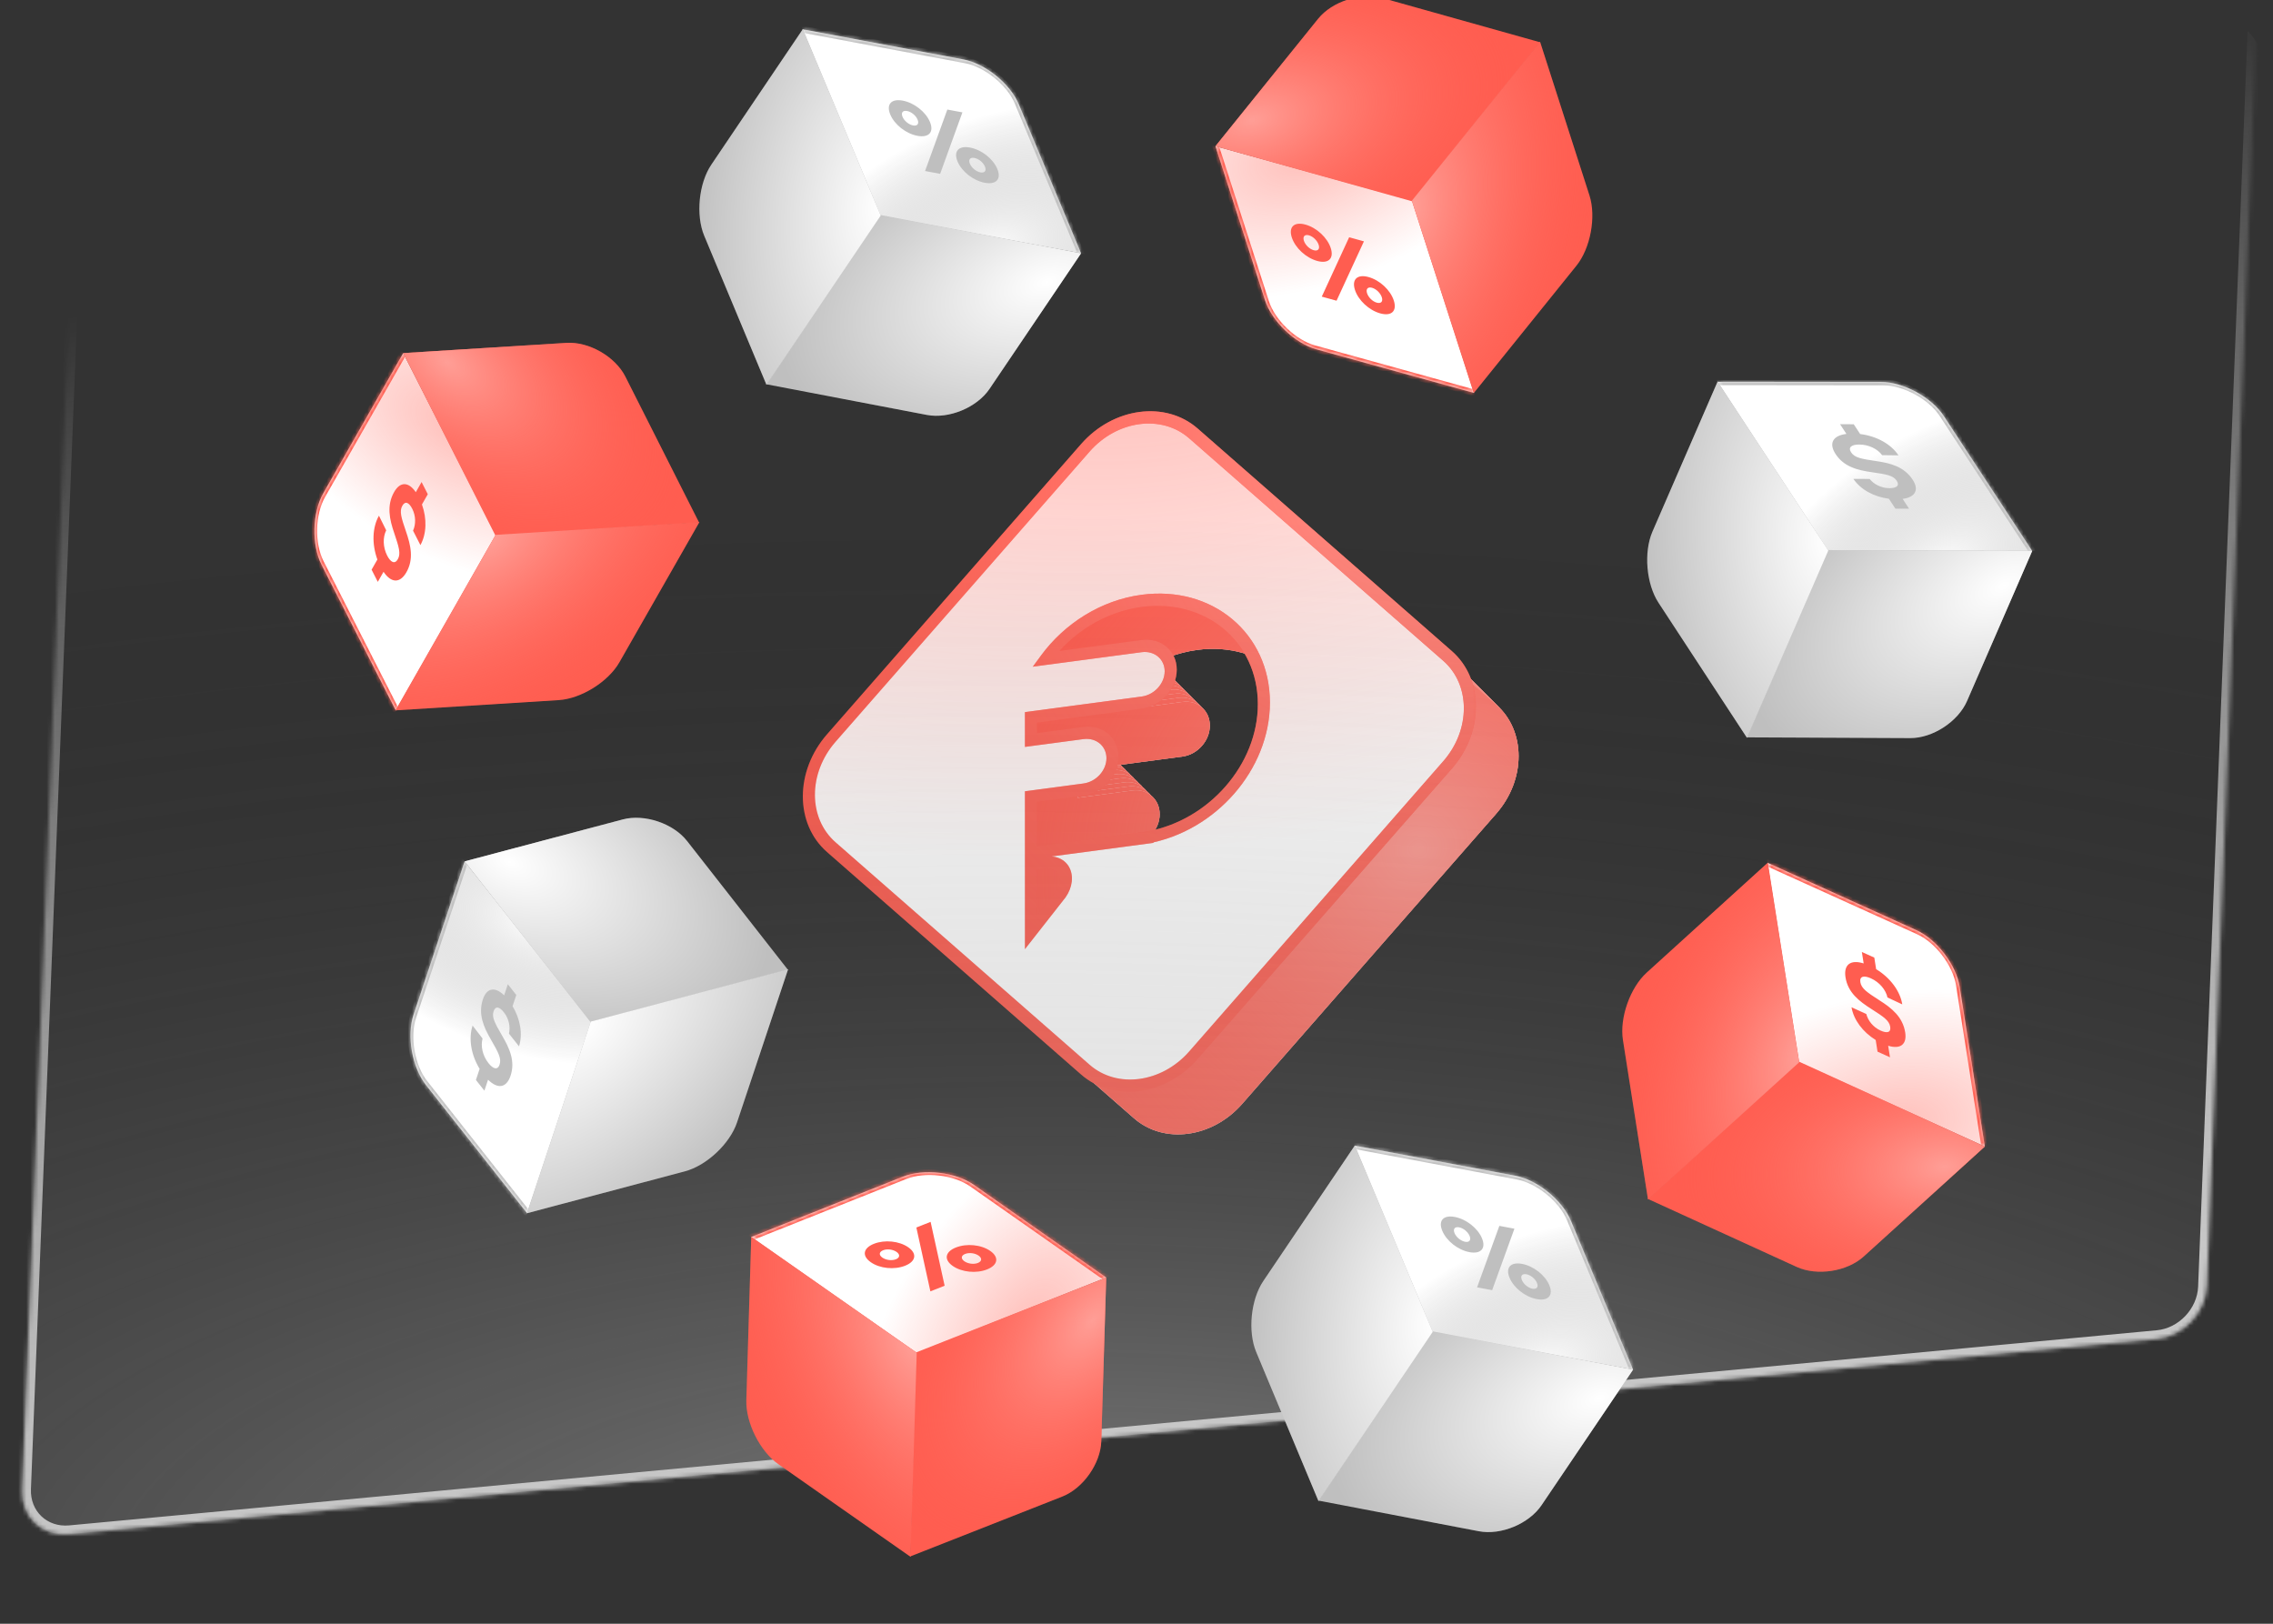 <svg width="560" height="400" viewBox="0 0 560 400" fill="none" xmlns="http://www.w3.org/2000/svg">
<rect x="0" y="0" width="560" height="400" fill="#333333" stroke="none"/>
<g clip-path="url(#clip0_1035_4688)">
<path d="M268.395 111.328C275.75 102.928 287.674 101.338 295.029 107.777L357.623 162.579C364.978 169.018 364.978 181.048 357.623 189.449L295.029 260.942C287.674 269.343 275.75 270.933 268.395 264.493L205.801 209.692C198.447 203.252 198.446 191.222 205.801 182.822L268.395 111.328ZM283.985 149.098C274.13 150.413 265.308 156.461 259.935 164.637L280.332 161.917C284.055 161.421 287.072 164.03 287.072 167.745C287.072 171.461 284.055 174.874 280.332 175.371L254.688 178.79C254.558 179.911 254.491 181.043 254.491 182.179V185.543L267.974 183.745C271.696 183.249 274.714 185.857 274.714 189.573C274.714 193.288 271.696 196.702 267.974 197.198L254.491 198.996V224.781L266.85 223.133V208.559L284.264 206.237C300.086 204.127 312.912 189.619 312.912 173.829C312.912 158.04 299.807 146.989 283.985 149.098Z" fill="white"/>
<path d="M268.395 111.328C275.75 102.928 287.674 101.338 295.029 107.777L357.623 162.579C364.978 169.018 364.978 181.048 357.623 189.449L295.029 260.942C287.674 269.343 275.75 270.933 268.395 264.493L205.801 209.692C198.447 203.252 198.446 191.222 205.801 182.822L268.395 111.328ZM283.985 149.098C274.13 150.413 265.308 156.461 259.935 164.637L280.332 161.917C284.055 161.421 287.072 164.03 287.072 167.745C287.072 171.461 284.055 174.874 280.332 175.371L254.688 178.79C254.558 179.911 254.491 181.043 254.491 182.179V185.543L267.974 183.745C271.696 183.249 274.714 185.857 274.714 189.573C274.714 193.288 271.696 196.702 267.974 197.198L254.491 198.996V224.781L266.85 223.133V208.559L284.264 206.237C300.086 204.127 312.912 189.619 312.912 173.829C312.912 158.04 299.807 146.989 283.985 149.098Z" fill="#FF5D50"/>
<path d="M268.395 111.328C275.75 102.928 287.674 101.338 295.029 107.777L357.623 162.579C364.978 169.018 364.978 181.048 357.623 189.449L295.029 260.942C287.674 269.343 275.75 270.933 268.395 264.493L205.801 209.692C198.447 203.252 198.446 191.222 205.801 182.822L268.395 111.328ZM283.985 149.098C274.13 150.413 265.308 156.461 259.935 164.637L280.332 161.917C284.055 161.421 287.072 164.03 287.072 167.745C287.072 171.461 284.055 174.874 280.332 175.371L254.688 178.79C254.558 179.911 254.491 181.043 254.491 182.179V185.543L267.974 183.745C271.696 183.249 274.714 185.857 274.714 189.573C274.714 193.288 271.696 196.702 267.974 197.198L254.491 198.996V224.781L266.85 223.133V208.559L284.264 206.237C300.086 204.127 312.912 189.619 312.912 173.829C312.912 158.04 299.807 146.989 283.985 149.098Z" fill="url(#paint0_radial_1035_4688)"/>
<path d="M269.395 112.329C276.75 103.929 288.674 102.339 296.029 108.778L358.623 163.58C365.978 170.019 365.978 182.049 358.623 190.45L296.029 261.943C288.674 270.344 276.75 271.934 269.395 265.494L206.801 210.693C199.447 204.253 199.446 192.223 206.801 183.823L269.395 112.329ZM284.985 150.099C275.13 151.413 266.308 157.462 260.935 165.638L281.332 162.918C285.055 162.422 288.072 165.031 288.072 168.746C288.072 172.462 285.055 175.875 281.332 176.372L255.688 179.791C255.558 180.912 255.491 182.044 255.491 183.18V186.543L268.974 184.746C272.696 184.25 275.714 186.858 275.714 190.574C275.714 194.289 272.696 197.703 268.974 198.199L255.491 199.997V225.782L267.85 224.134V209.56L285.264 207.238C301.086 205.128 313.912 190.62 313.912 174.83C313.912 159.041 300.807 147.99 284.985 150.099Z" fill="white"/>
<path d="M269.395 112.329C276.75 103.929 288.674 102.339 296.029 108.778L358.623 163.58C365.978 170.019 365.978 182.049 358.623 190.45L296.029 261.943C288.674 270.344 276.75 271.934 269.395 265.494L206.801 210.693C199.447 204.253 199.446 192.223 206.801 183.823L269.395 112.329ZM284.985 150.099C275.13 151.413 266.308 157.462 260.935 165.638L281.332 162.918C285.055 162.422 288.072 165.031 288.072 168.746C288.072 172.462 285.055 175.875 281.332 176.372L255.688 179.791C255.558 180.912 255.491 182.044 255.491 183.18V186.543L268.974 184.746C272.696 184.25 275.714 186.858 275.714 190.574C275.714 194.289 272.696 197.703 268.974 198.199L255.491 199.997V225.782L267.85 224.134V209.56L285.264 207.238C301.086 205.128 313.912 190.62 313.912 174.83C313.912 159.041 300.807 147.99 284.985 150.099Z" fill="#FF5D50"/>
<path d="M269.395 112.329C276.75 103.929 288.674 102.339 296.029 108.778L358.623 163.58C365.978 170.019 365.978 182.049 358.623 190.45L296.029 261.943C288.674 270.344 276.75 271.934 269.395 265.494L206.801 210.693C199.447 204.253 199.446 192.223 206.801 183.823L269.395 112.329ZM284.985 150.099C275.13 151.413 266.308 157.462 260.935 165.638L281.332 162.918C285.055 162.422 288.072 165.031 288.072 168.746C288.072 172.462 285.055 175.875 281.332 176.372L255.688 179.791C255.558 180.912 255.491 182.044 255.491 183.18V186.543L268.974 184.746C272.696 184.25 275.714 186.858 275.714 190.574C275.714 194.289 272.696 197.703 268.974 198.199L255.491 199.997V225.782L267.85 224.134V209.56L285.264 207.238C301.086 205.128 313.912 190.62 313.912 174.83C313.912 159.041 300.807 147.99 284.985 150.099Z" fill="url(#paint1_radial_1035_4688)"/>
<path d="M270.395 113.329C277.75 104.929 289.674 103.339 297.029 109.778L359.623 164.58C366.978 171.019 366.978 183.049 359.623 191.45L297.029 262.943C289.674 271.344 277.75 272.934 270.395 266.494L207.801 211.693C200.447 205.253 200.446 193.223 207.801 184.823L270.395 113.329ZM285.985 151.099C276.13 152.413 267.308 158.462 261.935 166.638L282.332 163.918C286.055 163.422 289.072 166.031 289.072 169.746C289.072 173.462 286.055 176.875 282.332 177.372L256.688 180.791C256.558 181.912 256.491 183.044 256.491 184.18V187.543L269.974 185.746C273.696 185.25 276.714 187.858 276.714 191.574C276.714 195.289 273.696 198.703 269.974 199.199L256.491 200.997V226.782L268.85 225.134V210.56L286.264 208.238C302.086 206.128 314.912 191.62 314.912 175.83C314.912 160.041 301.807 148.99 285.985 151.099Z" fill="white"/>
<path d="M270.395 113.329C277.75 104.929 289.674 103.339 297.029 109.778L359.623 164.58C366.978 171.019 366.978 183.049 359.623 191.45L297.029 262.943C289.674 271.344 277.75 272.934 270.395 266.494L207.801 211.693C200.447 205.253 200.446 193.223 207.801 184.823L270.395 113.329ZM285.985 151.099C276.13 152.413 267.308 158.462 261.935 166.638L282.332 163.918C286.055 163.422 289.072 166.031 289.072 169.746C289.072 173.462 286.055 176.875 282.332 177.372L256.688 180.791C256.558 181.912 256.491 183.044 256.491 184.18V187.543L269.974 185.746C273.696 185.25 276.714 187.858 276.714 191.574C276.714 195.289 273.696 198.703 269.974 199.199L256.491 200.997V226.782L268.85 225.134V210.56L286.264 208.238C302.086 206.128 314.912 191.62 314.912 175.83C314.912 160.041 301.807 148.99 285.985 151.099Z" fill="#FF5D50"/>
<path d="M270.395 113.329C277.75 104.929 289.674 103.339 297.029 109.778L359.623 164.58C366.978 171.019 366.978 183.049 359.623 191.45L297.029 262.943C289.674 271.344 277.75 272.934 270.395 266.494L207.801 211.693C200.447 205.253 200.446 193.223 207.801 184.823L270.395 113.329ZM285.985 151.099C276.13 152.413 267.308 158.462 261.935 166.638L282.332 163.918C286.055 163.422 289.072 166.031 289.072 169.746C289.072 173.462 286.055 176.875 282.332 177.372L256.688 180.791C256.558 181.912 256.491 183.044 256.491 184.18V187.543L269.974 185.746C273.696 185.25 276.714 187.858 276.714 191.574C276.714 195.289 273.696 198.703 269.974 199.199L256.491 200.997V226.782L268.85 225.134V210.56L286.264 208.238C302.086 206.128 314.912 191.62 314.912 175.83C314.912 160.041 301.807 148.99 285.985 151.099Z" fill="url(#paint2_radial_1035_4688)"/>
<path d="M271.395 114.329C278.75 105.929 290.674 104.339 298.029 110.778L360.623 165.58C367.978 172.019 367.978 184.049 360.623 192.45L298.029 263.943C290.674 272.344 278.75 273.934 271.395 267.494L208.801 212.693C201.447 206.253 201.446 194.223 208.801 185.823L271.395 114.329ZM286.985 152.099C277.13 153.413 268.308 159.462 262.935 167.638L283.332 164.918C287.055 164.422 290.072 167.031 290.072 170.746C290.072 174.462 287.055 177.875 283.332 178.372L257.688 181.791C257.558 182.912 257.491 184.044 257.491 185.18V188.543L270.974 186.746C274.696 186.25 277.714 188.858 277.714 192.574C277.714 196.289 274.696 199.703 270.974 200.199L257.491 201.997V227.782L269.85 226.134V211.56L287.264 209.238C303.086 207.128 315.912 192.62 315.912 176.83C315.912 161.041 302.807 149.99 286.985 152.099Z" fill="white"/>
<path d="M271.395 114.329C278.75 105.929 290.674 104.339 298.029 110.778L360.623 165.58C367.978 172.019 367.978 184.049 360.623 192.45L298.029 263.943C290.674 272.344 278.75 273.934 271.395 267.494L208.801 212.693C201.447 206.253 201.446 194.223 208.801 185.823L271.395 114.329ZM286.985 152.099C277.13 153.413 268.308 159.462 262.935 167.638L283.332 164.918C287.055 164.422 290.072 167.031 290.072 170.746C290.072 174.462 287.055 177.875 283.332 178.372L257.688 181.791C257.558 182.912 257.491 184.044 257.491 185.18V188.543L270.974 186.746C274.696 186.25 277.714 188.858 277.714 192.574C277.714 196.289 274.696 199.703 270.974 200.199L257.491 201.997V227.782L269.85 226.134V211.56L287.264 209.238C303.086 207.128 315.912 192.62 315.912 176.83C315.912 161.041 302.807 149.99 286.985 152.099Z" fill="#FF5D50"/>
<path d="M271.395 114.329C278.75 105.929 290.674 104.339 298.029 110.778L360.623 165.58C367.978 172.019 367.978 184.049 360.623 192.45L298.029 263.943C290.674 272.344 278.75 273.934 271.395 267.494L208.801 212.693C201.447 206.253 201.446 194.223 208.801 185.823L271.395 114.329ZM286.985 152.099C277.13 153.413 268.308 159.462 262.935 167.638L283.332 164.918C287.055 164.422 290.072 167.031 290.072 170.746C290.072 174.462 287.055 177.875 283.332 178.372L257.688 181.791C257.558 182.912 257.491 184.044 257.491 185.18V188.543L270.974 186.746C274.696 186.25 277.714 188.858 277.714 192.574C277.714 196.289 274.696 199.703 270.974 200.199L257.491 201.997V227.782L269.85 226.134V211.56L287.264 209.238C303.086 207.128 315.912 192.62 315.912 176.83C315.912 161.041 302.807 149.99 286.985 152.099Z" fill="url(#paint3_radial_1035_4688)"/>
<path d="M272.395 115.329C279.75 106.929 291.674 105.339 299.029 111.778L361.623 166.58C368.978 173.019 368.978 185.049 361.623 193.45L299.029 264.943C291.674 273.344 279.75 274.934 272.395 268.494L209.801 213.693C202.447 207.253 202.446 195.223 209.801 186.823L272.395 115.329ZM287.985 153.099C278.13 154.413 269.308 160.462 263.935 168.638L284.332 165.918C288.055 165.422 291.072 168.031 291.072 171.746C291.072 175.462 288.055 178.875 284.332 179.372L258.688 182.791C258.558 183.912 258.491 185.044 258.491 186.18V189.543L271.974 187.746C275.696 187.25 278.714 189.858 278.714 193.574C278.714 197.289 275.696 200.703 271.974 201.199L258.491 202.997V228.782L270.85 227.134V212.56L288.264 210.238C304.086 208.128 316.912 193.62 316.912 177.83C316.912 162.041 303.807 150.99 287.985 153.099Z" fill="white"/>
<path d="M272.395 115.329C279.75 106.929 291.674 105.339 299.029 111.778L361.623 166.58C368.978 173.019 368.978 185.049 361.623 193.45L299.029 264.943C291.674 273.344 279.75 274.934 272.395 268.494L209.801 213.693C202.447 207.253 202.446 195.223 209.801 186.823L272.395 115.329ZM287.985 153.099C278.13 154.413 269.308 160.462 263.935 168.638L284.332 165.918C288.055 165.422 291.072 168.031 291.072 171.746C291.072 175.462 288.055 178.875 284.332 179.372L258.688 182.791C258.558 183.912 258.491 185.044 258.491 186.18V189.543L271.974 187.746C275.696 187.25 278.714 189.858 278.714 193.574C278.714 197.289 275.696 200.703 271.974 201.199L258.491 202.997V228.782L270.85 227.134V212.56L288.264 210.238C304.086 208.128 316.912 193.62 316.912 177.83C316.912 162.041 303.807 150.99 287.985 153.099Z" fill="#FF5D50"/>
<path d="M272.395 115.329C279.75 106.929 291.674 105.339 299.029 111.778L361.623 166.58C368.978 173.019 368.978 185.049 361.623 193.45L299.029 264.943C291.674 273.344 279.75 274.934 272.395 268.494L209.801 213.693C202.447 207.253 202.446 195.223 209.801 186.823L272.395 115.329ZM287.985 153.099C278.13 154.413 269.308 160.462 263.935 168.638L284.332 165.918C288.055 165.422 291.072 168.031 291.072 171.746C291.072 175.462 288.055 178.875 284.332 179.372L258.688 182.791C258.558 183.912 258.491 185.044 258.491 186.18V189.543L271.974 187.746C275.696 187.25 278.714 189.858 278.714 193.574C278.714 197.289 275.696 200.703 271.974 201.199L258.491 202.997V228.782L270.85 227.134V212.56L288.264 210.238C304.086 208.128 316.912 193.62 316.912 177.83C316.912 162.041 303.807 150.99 287.985 153.099Z" fill="url(#paint4_radial_1035_4688)"/>
<path d="M273.395 116.329C280.75 107.929 292.674 106.339 300.029 112.778L362.623 167.58C369.978 174.019 369.978 186.049 362.623 194.45L300.029 265.943C292.674 274.344 280.75 275.934 273.395 269.494L210.801 214.693C203.447 208.253 203.446 196.223 210.801 187.823L273.395 116.329ZM288.985 154.099C279.13 155.413 270.308 161.462 264.935 169.638L285.332 166.918C289.055 166.422 292.072 169.031 292.072 172.746C292.072 176.462 289.055 179.875 285.332 180.372L259.688 183.791C259.558 184.912 259.491 186.044 259.491 187.18V190.543L272.974 188.746C276.696 188.25 279.714 190.858 279.714 194.574C279.714 198.289 276.696 201.703 272.974 202.199L259.491 203.997V229.782L271.85 228.134V213.56L289.264 211.238C305.086 209.128 317.912 194.62 317.912 178.83C317.912 163.041 304.807 151.99 288.985 154.099Z" fill="white"/>
<path d="M273.395 116.329C280.75 107.929 292.674 106.339 300.029 112.778L362.623 167.58C369.978 174.019 369.978 186.049 362.623 194.45L300.029 265.943C292.674 274.344 280.75 275.934 273.395 269.494L210.801 214.693C203.447 208.253 203.446 196.223 210.801 187.823L273.395 116.329ZM288.985 154.099C279.13 155.413 270.308 161.462 264.935 169.638L285.332 166.918C289.055 166.422 292.072 169.031 292.072 172.746C292.072 176.462 289.055 179.875 285.332 180.372L259.688 183.791C259.558 184.912 259.491 186.044 259.491 187.18V190.543L272.974 188.746C276.696 188.25 279.714 190.858 279.714 194.574C279.714 198.289 276.696 201.703 272.974 202.199L259.491 203.997V229.782L271.85 228.134V213.56L289.264 211.238C305.086 209.128 317.912 194.62 317.912 178.83C317.912 163.041 304.807 151.99 288.985 154.099Z" fill="#FF5D50"/>
<path d="M273.395 116.329C280.75 107.929 292.674 106.339 300.029 112.778L362.623 167.58C369.978 174.019 369.978 186.049 362.623 194.45L300.029 265.943C292.674 274.344 280.75 275.934 273.395 269.494L210.801 214.693C203.447 208.253 203.446 196.223 210.801 187.823L273.395 116.329ZM288.985 154.099C279.13 155.413 270.308 161.462 264.935 169.638L285.332 166.918C289.055 166.422 292.072 169.031 292.072 172.746C292.072 176.462 289.055 179.875 285.332 180.372L259.688 183.791C259.558 184.912 259.491 186.044 259.491 187.18V190.543L272.974 188.746C276.696 188.25 279.714 190.858 279.714 194.574C279.714 198.289 276.696 201.703 272.974 202.199L259.491 203.997V229.782L271.85 228.134V213.56L289.264 211.238C305.086 209.128 317.912 194.62 317.912 178.83C317.912 163.041 304.807 151.99 288.985 154.099Z" fill="url(#paint5_radial_1035_4688)"/>
<path d="M274.395 117.329C281.75 108.929 293.674 107.339 301.029 113.778L363.623 168.58C370.978 175.019 370.978 187.049 363.623 195.45L301.029 266.943C293.674 275.344 281.75 276.934 274.395 270.494L211.801 215.693C204.447 209.253 204.446 197.223 211.801 188.823L274.395 117.329ZM289.985 155.099C280.13 156.413 271.308 162.462 265.935 170.638L286.332 167.918C290.055 167.422 293.072 170.031 293.072 173.746C293.072 177.462 290.055 180.875 286.332 181.372L260.688 184.791C260.558 185.912 260.491 187.044 260.491 188.18V191.543L273.974 189.746C277.696 189.25 280.714 191.858 280.714 195.574C280.714 199.289 277.696 202.703 273.974 203.199L260.491 204.997V230.782L272.85 229.134V214.56L290.264 212.238C306.086 210.128 318.912 195.62 318.912 179.83C318.912 164.041 305.807 152.99 289.985 155.099Z" fill="white"/>
<path d="M274.395 117.329C281.75 108.929 293.674 107.339 301.029 113.778L363.623 168.58C370.978 175.019 370.978 187.049 363.623 195.45L301.029 266.943C293.674 275.344 281.75 276.934 274.395 270.494L211.801 215.693C204.447 209.253 204.446 197.223 211.801 188.823L274.395 117.329ZM289.985 155.099C280.13 156.413 271.308 162.462 265.935 170.638L286.332 167.918C290.055 167.422 293.072 170.031 293.072 173.746C293.072 177.462 290.055 180.875 286.332 181.372L260.688 184.791C260.558 185.912 260.491 187.044 260.491 188.18V191.543L273.974 189.746C277.696 189.25 280.714 191.858 280.714 195.574C280.714 199.289 277.696 202.703 273.974 203.199L260.491 204.997V230.782L272.85 229.134V214.56L290.264 212.238C306.086 210.128 318.912 195.62 318.912 179.83C318.912 164.041 305.807 152.99 289.985 155.099Z" fill="#FF5D50"/>
<path d="M274.395 117.329C281.75 108.929 293.674 107.339 301.029 113.778L363.623 168.58C370.978 175.019 370.978 187.049 363.623 195.45L301.029 266.943C293.674 275.344 281.75 276.934 274.395 270.494L211.801 215.693C204.447 209.253 204.446 197.223 211.801 188.823L274.395 117.329ZM289.985 155.099C280.13 156.413 271.308 162.462 265.935 170.638L286.332 167.918C290.055 167.422 293.072 170.031 293.072 173.746C293.072 177.462 290.055 180.875 286.332 181.372L260.688 184.791C260.558 185.912 260.491 187.044 260.491 188.18V191.543L273.974 189.746C277.696 189.25 280.714 191.858 280.714 195.574C280.714 199.289 277.696 202.703 273.974 203.199L260.491 204.997V230.782L272.85 229.134V214.56L290.264 212.238C306.086 210.128 318.912 195.62 318.912 179.83C318.912 164.041 305.807 152.99 289.985 155.099Z" fill="url(#paint6_radial_1035_4688)"/>
<path d="M275.395 118.329C282.75 109.929 294.674 108.339 302.029 114.778L364.623 169.58C371.978 176.019 371.978 188.049 364.623 196.45L302.029 267.943C294.674 276.344 282.75 277.934 275.395 271.494L212.801 216.693C205.447 210.253 205.446 198.223 212.801 189.823L275.395 118.329ZM290.985 156.099C281.13 157.413 272.308 163.462 266.935 171.638L287.332 168.918C291.055 168.422 294.072 171.031 294.072 174.746C294.072 178.462 291.055 181.875 287.332 182.372L261.688 185.791C261.558 186.912 261.491 188.044 261.491 189.18V192.543L274.974 190.746C278.696 190.25 281.714 192.858 281.714 196.574C281.714 200.289 278.696 203.703 274.974 204.199L261.491 205.997V231.782L273.85 230.134V215.56L291.264 213.238C307.086 211.128 319.912 196.62 319.912 180.83C319.912 165.041 306.807 153.99 290.985 156.099Z" fill="white"/>
<path d="M275.395 118.329C282.75 109.929 294.674 108.339 302.029 114.778L364.623 169.58C371.978 176.019 371.978 188.049 364.623 196.45L302.029 267.943C294.674 276.344 282.75 277.934 275.395 271.494L212.801 216.693C205.447 210.253 205.446 198.223 212.801 189.823L275.395 118.329ZM290.985 156.099C281.13 157.413 272.308 163.462 266.935 171.638L287.332 168.918C291.055 168.422 294.072 171.031 294.072 174.746C294.072 178.462 291.055 181.875 287.332 182.372L261.688 185.791C261.558 186.912 261.491 188.044 261.491 189.18V192.543L274.974 190.746C278.696 190.25 281.714 192.858 281.714 196.574C281.714 200.289 278.696 203.703 274.974 204.199L261.491 205.997V231.782L273.85 230.134V215.56L291.264 213.238C307.086 211.128 319.912 196.62 319.912 180.83C319.912 165.041 306.807 153.99 290.985 156.099Z" fill="#FF5D50"/>
<path d="M275.395 118.329C282.75 109.929 294.674 108.339 302.029 114.778L364.623 169.58C371.978 176.019 371.978 188.049 364.623 196.45L302.029 267.943C294.674 276.344 282.75 277.934 275.395 271.494L212.801 216.693C205.447 210.253 205.446 198.223 212.801 189.823L275.395 118.329ZM290.985 156.099C281.13 157.413 272.308 163.462 266.935 171.638L287.332 168.918C291.055 168.422 294.072 171.031 294.072 174.746C294.072 178.462 291.055 181.875 287.332 182.372L261.688 185.791C261.558 186.912 261.491 188.044 261.491 189.18V192.543L274.974 190.746C278.696 190.25 281.714 192.858 281.714 196.574C281.714 200.289 278.696 203.703 274.974 204.199L261.491 205.997V231.782L273.85 230.134V215.56L291.264 213.238C307.086 211.128 319.912 196.62 319.912 180.83C319.912 165.041 306.807 153.99 290.985 156.099Z" fill="url(#paint7_radial_1035_4688)"/>
<path d="M276.395 119.329C283.75 110.929 295.674 109.339 303.029 115.778L365.623 170.58C372.978 177.019 372.978 189.049 365.623 197.45L303.029 268.943C295.674 277.344 283.75 278.934 276.395 272.494L213.801 217.693C206.447 211.253 206.446 199.223 213.801 190.823L276.395 119.329ZM291.985 157.099C282.13 158.413 273.308 164.462 267.935 172.638L288.332 169.918C292.055 169.422 295.072 172.031 295.072 175.746C295.072 179.462 292.055 182.875 288.332 183.372L262.688 186.791C262.558 187.912 262.491 189.044 262.491 190.18V193.543L275.974 191.746C279.696 191.25 282.714 193.858 282.714 197.574C282.714 201.289 279.696 204.703 275.974 205.199L262.491 206.997V232.782L274.85 231.134V216.56L292.264 214.238C308.086 212.128 320.912 197.62 320.912 181.83C320.912 166.041 307.807 154.99 291.985 157.099Z" fill="white"/>
<path d="M276.395 119.329C283.75 110.929 295.674 109.339 303.029 115.778L365.623 170.58C372.978 177.019 372.978 189.049 365.623 197.45L303.029 268.943C295.674 277.344 283.75 278.934 276.395 272.494L213.801 217.693C206.447 211.253 206.446 199.223 213.801 190.823L276.395 119.329ZM291.985 157.099C282.13 158.413 273.308 164.462 267.935 172.638L288.332 169.918C292.055 169.422 295.072 172.031 295.072 175.746C295.072 179.462 292.055 182.875 288.332 183.372L262.688 186.791C262.558 187.912 262.491 189.044 262.491 190.18V193.543L275.974 191.746C279.696 191.25 282.714 193.858 282.714 197.574C282.714 201.289 279.696 204.703 275.974 205.199L262.491 206.997V232.782L274.85 231.134V216.56L292.264 214.238C308.086 212.128 320.912 197.62 320.912 181.83C320.912 166.041 307.807 154.99 291.985 157.099Z" fill="#FF5D50"/>
<path d="M276.395 119.329C283.75 110.929 295.674 109.339 303.029 115.778L365.623 170.58C372.978 177.019 372.978 189.049 365.623 197.45L303.029 268.943C295.674 277.344 283.75 278.934 276.395 272.494L213.801 217.693C206.447 211.253 206.446 199.223 213.801 190.823L276.395 119.329ZM291.985 157.099C282.13 158.413 273.308 164.462 267.935 172.638L288.332 169.918C292.055 169.422 295.072 172.031 295.072 175.746C295.072 179.462 292.055 182.875 288.332 183.372L262.688 186.791C262.558 187.912 262.491 189.044 262.491 190.18V193.543L275.974 191.746C279.696 191.25 282.714 193.858 282.714 197.574C282.714 201.289 279.696 204.703 275.974 205.199L262.491 206.997V232.782L274.85 231.134V216.56L292.264 214.238C308.086 212.128 320.912 197.62 320.912 181.83C320.912 166.041 307.807 154.99 291.985 157.099Z" fill="url(#paint8_radial_1035_4688)"/>
<path d="M277.395 120.329C284.75 111.929 296.674 110.339 304.029 116.778L366.623 171.58C373.978 178.019 373.978 190.049 366.623 198.45L304.029 269.943C296.674 278.344 284.75 279.934 277.395 273.494L214.801 218.693C207.447 212.253 207.446 200.223 214.801 191.823L277.395 120.329ZM292.985 158.099C283.13 159.413 274.308 165.462 268.935 173.638L289.332 170.918C293.055 170.422 296.072 173.031 296.072 176.746C296.072 180.462 293.055 183.875 289.332 184.372L263.688 187.791C263.558 188.912 263.491 190.044 263.491 191.18V194.543L276.974 192.746C280.696 192.25 283.714 194.858 283.714 198.574C283.714 202.289 280.696 205.703 276.974 206.199L263.491 207.997V233.782L275.85 232.134V217.56L293.264 215.238C309.086 213.128 321.912 198.62 321.912 182.83C321.912 167.041 308.807 155.99 292.985 158.099Z" fill="white"/>
<path d="M277.395 120.329C284.75 111.929 296.674 110.339 304.029 116.778L366.623 171.58C373.978 178.019 373.978 190.049 366.623 198.45L304.029 269.943C296.674 278.344 284.75 279.934 277.395 273.494L214.801 218.693C207.447 212.253 207.446 200.223 214.801 191.823L277.395 120.329ZM292.985 158.099C283.13 159.413 274.308 165.462 268.935 173.638L289.332 170.918C293.055 170.422 296.072 173.031 296.072 176.746C296.072 180.462 293.055 183.875 289.332 184.372L263.688 187.791C263.558 188.912 263.491 190.044 263.491 191.18V194.543L276.974 192.746C280.696 192.25 283.714 194.858 283.714 198.574C283.714 202.289 280.696 205.703 276.974 206.199L263.491 207.997V233.782L275.85 232.134V217.56L293.264 215.238C309.086 213.128 321.912 198.62 321.912 182.83C321.912 167.041 308.807 155.99 292.985 158.099Z" fill="#FF5D50"/>
<path d="M277.395 120.329C284.75 111.929 296.674 110.339 304.029 116.778L366.623 171.58C373.978 178.019 373.978 190.049 366.623 198.45L304.029 269.943C296.674 278.344 284.75 279.934 277.395 273.494L214.801 218.693C207.447 212.253 207.446 200.223 214.801 191.823L277.395 120.329ZM292.985 158.099C283.13 159.413 274.308 165.462 268.935 173.638L289.332 170.918C293.055 170.422 296.072 173.031 296.072 176.746C296.072 180.462 293.055 183.875 289.332 184.372L263.688 187.791C263.558 188.912 263.491 190.044 263.491 191.18V194.543L276.974 192.746C280.696 192.25 283.714 194.858 283.714 198.574C283.714 202.289 280.696 205.703 276.974 206.199L263.491 207.997V233.782L275.85 232.134V217.56L293.264 215.238C309.086 213.128 321.912 198.62 321.912 182.83C321.912 167.041 308.807 155.99 292.985 158.099Z" fill="url(#paint9_radial_1035_4688)"/>
<path d="M278.395 121.329C285.75 112.929 297.674 111.339 305.029 117.778L367.623 172.58C374.978 179.019 374.978 191.049 367.623 199.45L305.029 270.943C297.674 279.344 285.75 280.934 278.395 274.494L215.801 219.693C208.447 213.253 208.446 201.223 215.801 192.823L278.395 121.329ZM293.985 159.099C284.13 160.413 275.308 166.462 269.935 174.638L290.332 171.918C294.055 171.422 297.072 174.031 297.072 177.746C297.072 181.462 294.055 184.875 290.332 185.372L264.688 188.791C264.558 189.912 264.491 191.044 264.491 192.18V195.543L277.974 193.746C281.696 193.25 284.714 195.858 284.714 199.574C284.714 203.289 281.696 206.703 277.974 207.199L264.491 208.997V234.782L276.85 233.134V218.56L294.264 216.238C310.086 214.128 322.912 199.62 322.912 183.83C322.912 168.041 309.807 156.99 293.985 159.099Z" fill="white"/>
<path d="M278.395 121.329C285.75 112.929 297.674 111.339 305.029 117.778L367.623 172.58C374.978 179.019 374.978 191.049 367.623 199.45L305.029 270.943C297.674 279.344 285.75 280.934 278.395 274.494L215.801 219.693C208.447 213.253 208.446 201.223 215.801 192.823L278.395 121.329ZM293.985 159.099C284.13 160.413 275.308 166.462 269.935 174.638L290.332 171.918C294.055 171.422 297.072 174.031 297.072 177.746C297.072 181.462 294.055 184.875 290.332 185.372L264.688 188.791C264.558 189.912 264.491 191.044 264.491 192.18V195.543L277.974 193.746C281.696 193.25 284.714 195.858 284.714 199.574C284.714 203.289 281.696 206.703 277.974 207.199L264.491 208.997V234.782L276.85 233.134V218.56L294.264 216.238C310.086 214.128 322.912 199.62 322.912 183.83C322.912 168.041 309.807 156.99 293.985 159.099Z" fill="#FF5D50"/>
<path d="M278.395 121.329C285.75 112.929 297.674 111.339 305.029 117.778L367.623 172.58C374.978 179.019 374.978 191.049 367.623 199.45L305.029 270.943C297.674 279.344 285.75 280.934 278.395 274.494L215.801 219.693C208.447 213.253 208.446 201.223 215.801 192.823L278.395 121.329ZM293.985 159.099C284.13 160.413 275.308 166.462 269.935 174.638L290.332 171.918C294.055 171.422 297.072 174.031 297.072 177.746C297.072 181.462 294.055 184.875 290.332 185.372L264.688 188.791C264.558 189.912 264.491 191.044 264.491 192.18V195.543L277.974 193.746C281.696 193.25 284.714 195.858 284.714 199.574C284.714 203.289 281.696 206.703 277.974 207.199L264.491 208.997V234.782L276.85 233.134V218.56L294.264 216.238C310.086 214.128 322.912 199.62 322.912 183.83C322.912 168.041 309.807 156.99 293.985 159.099Z" fill="url(#paint10_radial_1035_4688)"/>
<path d="M279.395 122.329C286.75 113.929 298.674 112.339 306.029 118.778L368.623 173.58C375.978 180.019 375.978 192.049 368.623 200.45L306.029 271.943C298.674 280.344 286.75 281.934 279.395 275.494L216.801 220.693C209.447 214.253 209.446 202.223 216.801 193.823L279.395 122.329ZM294.985 160.099C285.13 161.413 276.308 167.462 270.935 175.638L291.332 172.918C295.055 172.422 298.072 175.031 298.072 178.746C298.072 182.462 295.055 185.875 291.332 186.372L265.688 189.791C265.558 190.912 265.491 192.044 265.491 193.18V196.543L278.974 194.746C282.696 194.25 285.714 196.858 285.714 200.574C285.714 204.289 282.696 207.703 278.974 208.199L265.491 209.997V235.782L277.85 234.134V219.56L295.264 217.238C311.086 215.128 323.912 200.62 323.912 184.83C323.912 169.041 310.807 157.99 294.985 160.099Z" fill="white"/>
<path d="M279.395 122.329C286.75 113.929 298.674 112.339 306.029 118.778L368.623 173.58C375.978 180.019 375.978 192.049 368.623 200.45L306.029 271.943C298.674 280.344 286.75 281.934 279.395 275.494L216.801 220.693C209.447 214.253 209.446 202.223 216.801 193.823L279.395 122.329ZM294.985 160.099C285.13 161.413 276.308 167.462 270.935 175.638L291.332 172.918C295.055 172.422 298.072 175.031 298.072 178.746C298.072 182.462 295.055 185.875 291.332 186.372L265.688 189.791C265.558 190.912 265.491 192.044 265.491 193.18V196.543L278.974 194.746C282.696 194.25 285.714 196.858 285.714 200.574C285.714 204.289 282.696 207.703 278.974 208.199L265.491 209.997V235.782L277.85 234.134V219.56L295.264 217.238C311.086 215.128 323.912 200.62 323.912 184.83C323.912 169.041 310.807 157.99 294.985 160.099Z" fill="#FF5D50"/>
<path d="M279.395 122.329C286.75 113.929 298.674 112.339 306.029 118.778L368.623 173.58C375.978 180.019 375.978 192.049 368.623 200.45L306.029 271.943C298.674 280.344 286.75 281.934 279.395 275.494L216.801 220.693C209.447 214.253 209.446 202.223 216.801 193.823L279.395 122.329ZM294.985 160.099C285.13 161.413 276.308 167.462 270.935 175.638L291.332 172.918C295.055 172.422 298.072 175.031 298.072 178.746C298.072 182.462 295.055 185.875 291.332 186.372L265.688 189.791C265.558 190.912 265.491 192.044 265.491 193.18V196.543L278.974 194.746C282.696 194.25 285.714 196.858 285.714 200.574C285.714 204.289 282.696 207.703 278.974 208.199L265.491 209.997V235.782L277.85 234.134V219.56L295.264 217.238C311.086 215.128 323.912 200.62 323.912 184.83C323.912 169.041 310.807 157.99 294.985 160.099Z" fill="url(#paint11_radial_1035_4688)"/>
<mask id="path-14-outside-1_1035_4688" maskUnits="userSpaceOnUse" x="197.303" y="89.905" width="166.526" height="190.204" fill="black">
<rect fill="white" x="197.303" y="89.905" width="166.526" height="190.204"/>
<path d="M267.395 110.327C274.75 101.927 286.674 100.337 294.029 106.776L356.623 161.578C363.978 168.017 363.978 180.047 356.623 188.448L294.029 259.941C286.674 268.342 274.75 269.932 267.395 263.492L204.801 208.691C197.447 202.251 197.446 190.221 204.801 181.821L267.395 110.327ZM254 229.662L260.759 221.046C264.179 217.208 262.779 211.775 257.171 212.523L254 212.945V229.662ZM281.257 148.017C271.661 149.297 263.112 154.793 257.595 162.317L281.257 159.162C285.219 158.634 288.43 161.324 288.43 165.17C288.43 169.017 285.219 172.564 281.257 173.092L254 176.727V182.299L266.911 180.577C270.872 180.049 274.084 182.739 274.084 186.586C274.084 190.433 270.872 193.98 266.911 194.508L254 196.23V210.159L282.692 206.334V206.301C298.664 203.445 311.383 188.944 311.383 173.254C311.383 157.098 297.896 145.799 281.257 148.017Z"/>
</mask>
<path d="M267.395 110.327C274.75 101.927 286.674 100.337 294.029 106.776L356.623 161.578C363.978 168.017 363.978 180.047 356.623 188.448L294.029 259.941C286.674 268.342 274.75 269.932 267.395 263.492L204.801 208.691C197.447 202.251 197.446 190.221 204.801 181.821L267.395 110.327ZM254 229.662L260.759 221.046C264.179 217.208 262.779 211.775 257.171 212.523L254 212.945V229.662ZM281.257 148.017C271.661 149.297 263.112 154.793 257.595 162.317L281.257 159.162C285.219 158.634 288.43 161.324 288.43 165.17C288.43 169.017 285.219 172.564 281.257 173.092L254 176.727V182.299L266.911 180.577C270.872 180.049 274.084 182.739 274.084 186.586C274.084 190.433 270.872 193.98 266.911 194.508L254 196.23V210.159L282.692 206.334V206.301C298.664 203.445 311.383 188.944 311.383 173.254C311.383 157.098 297.896 145.799 281.257 148.017Z" fill="white"/>
<path d="M267.395 110.327C274.75 101.927 286.674 100.337 294.029 106.776L356.623 161.578C363.978 168.017 363.978 180.047 356.623 188.448L294.029 259.941C286.674 268.342 274.75 269.932 267.395 263.492L204.801 208.691C197.447 202.251 197.446 190.221 204.801 181.821L267.395 110.327ZM254 229.662L260.759 221.046C264.179 217.208 262.779 211.775 257.171 212.523L254 212.945V229.662ZM281.257 148.017C271.661 149.297 263.112 154.793 257.595 162.317L281.257 159.162C285.219 158.634 288.43 161.324 288.43 165.17C288.43 169.017 285.219 172.564 281.257 173.092L254 176.727V182.299L266.911 180.577C270.872 180.049 274.084 182.739 274.084 186.586C274.084 190.433 270.872 193.98 266.911 194.508L254 196.23V210.159L282.692 206.334V206.301C298.664 203.445 311.383 188.944 311.383 173.254C311.383 157.098 297.896 145.799 281.257 148.017Z" fill="url(#paint12_radial_1035_4688)" fill-opacity="0.4"/>
<path d="M294.029 106.776L295.081 105.575L295.081 105.575L294.029 106.776ZM356.623 161.578L357.674 160.377L356.623 161.578ZM294.029 259.941L295.081 260.862L294.029 259.941ZM267.395 263.492L266.343 264.693L267.395 263.492ZM204.801 208.691L203.75 209.892L203.75 209.892L204.801 208.691ZM204.801 181.821L203.75 180.9L204.801 181.821ZM254 229.662L252.513 229.86V233.822L255.114 230.507L254 229.662ZM260.759 221.046L259.718 220.114L259.68 220.156L259.645 220.201L260.759 221.046ZM257.171 212.523L257.171 211.023L257.171 211.023V212.523ZM254 212.945V211.445L252.513 211.644V213.144L254 212.945ZM281.257 148.017L281.257 146.517L281.257 146.517V148.017ZM257.595 162.317L256.445 161.519L254.453 164.236L257.595 163.817V162.317ZM281.257 159.162L281.258 157.662L281.257 157.662V159.162ZM288.43 165.17L289.917 164.972V164.972L288.43 165.17ZM281.257 173.092V174.592L281.258 174.592L281.257 173.092ZM254 176.727V175.227L252.513 175.425V176.925L254 176.727ZM254 182.299L252.513 182.497V183.997L254 183.799V182.299ZM266.911 180.577V179.077V180.577ZM274.084 186.586L275.57 186.388V186.388L274.084 186.586ZM266.911 194.508V196.008V194.508ZM254 196.23V194.73L252.513 194.928V196.428L254 196.23ZM254 210.159L252.513 210.358V211.858L254 211.659V210.159ZM282.692 206.334V207.834L284.179 207.635V206.135L282.692 206.334ZM282.692 206.301L282.625 204.812L281.205 205.066V206.5L282.692 206.301ZM311.383 173.254L312.87 173.056V173.056L311.383 173.254ZM267.395 110.327L268.446 111.248C275.22 103.511 286.204 102.046 292.978 107.977L294.029 106.776L295.081 105.575C287.145 98.628 274.279 100.343 266.343 109.407L267.395 110.327ZM294.029 106.776L292.978 107.977L355.571 162.779L356.623 161.578L357.674 160.377L295.081 105.575L294.029 106.776ZM356.623 161.578L355.571 162.779C362.346 168.71 362.346 179.79 355.571 187.527L356.623 188.448L357.674 189.368C365.61 180.305 365.61 167.325 357.674 160.377L356.623 161.578ZM356.623 188.448L355.571 187.527L292.978 259.021L294.029 259.941L295.081 260.862L357.674 189.368L356.623 188.448ZM294.029 259.941L292.978 259.021C286.204 266.758 275.22 268.223 268.446 262.292L267.395 263.492L266.343 264.693C274.279 271.641 287.145 269.925 295.081 260.862L294.029 259.941ZM267.395 263.492L268.446 262.292L205.853 207.49L204.801 208.691L203.75 209.892L266.343 264.693L267.395 263.492ZM204.801 208.691L205.853 207.49C199.078 201.559 199.078 190.478 205.853 182.741L204.801 181.821L203.75 180.9C195.814 189.964 195.815 202.944 203.75 209.892L204.801 208.691ZM204.801 181.821L205.853 182.741L268.446 111.248L267.395 110.327L266.343 109.407L203.75 180.9L204.801 181.821ZM254 229.662L255.114 230.507L261.873 221.891L260.759 221.046L259.645 220.201L252.886 228.817L254 229.662ZM260.759 221.046L261.8 221.978C263.875 219.649 264.586 216.71 263.756 214.389C262.9 211.993 260.525 210.576 257.171 211.023L257.171 212.523L257.171 214.023C259.425 213.722 260.554 214.647 260.944 215.74C261.362 216.908 261.063 218.605 259.718 220.114L260.759 221.046ZM257.171 212.523V211.023L254 211.445V212.945V214.445L257.171 214.023V212.523ZM254 212.945L252.513 213.144V229.86L254 229.662L255.486 229.464V212.747L254 212.945ZM281.257 148.017V146.517C271.209 147.857 262.24 153.616 256.445 161.519L257.595 162.317L258.744 163.115C263.983 155.97 272.113 150.736 281.257 149.517V148.017ZM257.595 162.317V163.817L281.257 160.662V159.162V157.662L257.595 160.817V162.317ZM281.257 159.162L281.257 160.662C284.452 160.236 286.943 162.404 286.943 165.368L288.43 165.17L289.917 164.972C289.917 160.244 285.986 157.032 281.258 157.662L281.257 159.162ZM288.43 165.17L286.943 165.368C286.943 168.333 284.452 171.166 281.257 171.592L281.257 173.092L281.258 174.592C285.986 173.962 289.917 169.7 289.917 164.972L288.43 165.17ZM281.257 173.092V171.592L254 175.227V176.727V178.227L281.257 174.592V173.092ZM254 176.727L252.513 176.925V182.497L254 182.299L255.486 182.101V176.528L254 176.727ZM254 182.299V183.799L266.911 182.077V180.577V179.077L254 180.799V182.299ZM266.911 180.577V182.077C270.105 181.652 272.597 183.819 272.597 186.784L274.084 186.586L275.57 186.388C275.57 181.659 271.639 178.447 266.911 179.077V180.577ZM274.084 186.586L272.597 186.784C272.597 189.749 270.105 192.582 266.911 193.008V194.508V196.008C271.64 195.378 275.57 191.116 275.57 186.388L274.084 186.586ZM266.911 194.508V193.008L254 194.73V196.23V197.73L266.911 196.008V194.508ZM254 196.23L252.513 196.428V210.358L254 210.159L255.486 209.961V196.031L254 196.23ZM254 210.159V211.659L282.692 207.834V206.334V204.834L254 208.659V210.159ZM282.692 206.334L284.179 206.135V206.103L282.692 206.301L281.205 206.5V206.532L282.692 206.334ZM282.692 206.301L282.759 207.791C299.471 204.802 312.87 189.601 312.87 173.056L311.383 173.254L309.897 173.452C309.897 188.286 297.857 202.087 282.625 204.812L282.692 206.301ZM311.383 173.254L312.87 173.056C312.87 156.018 298.663 144.197 281.257 146.517L281.257 148.017L281.257 149.517C297.128 147.401 309.896 158.178 309.897 173.453L311.383 173.254Z" fill="#FF5D50" mask="url(#path-14-outside-1_1035_4688)"/>
<path d="M294.029 106.776L295.081 105.575L295.081 105.575L294.029 106.776ZM356.623 161.578L357.674 160.377L356.623 161.578ZM294.029 259.941L295.081 260.862L294.029 259.941ZM267.395 263.492L266.343 264.693L267.395 263.492ZM204.801 208.691L203.75 209.892L203.75 209.892L204.801 208.691ZM204.801 181.821L203.75 180.9L204.801 181.821ZM254 229.662L252.513 229.86V233.822L255.114 230.507L254 229.662ZM260.759 221.046L259.718 220.114L259.68 220.156L259.645 220.201L260.759 221.046ZM257.171 212.523L257.171 211.023L257.171 211.023V212.523ZM254 212.945V211.445L252.513 211.644V213.144L254 212.945ZM281.257 148.017L281.257 146.517L281.257 146.517V148.017ZM257.595 162.317L256.445 161.519L254.453 164.236L257.595 163.817V162.317ZM281.257 159.162L281.258 157.662L281.257 157.662V159.162ZM288.43 165.17L289.917 164.972V164.972L288.43 165.17ZM281.257 173.092V174.592L281.258 174.592L281.257 173.092ZM254 176.727V175.227L252.513 175.425V176.925L254 176.727ZM254 182.299L252.513 182.497V183.997L254 183.799V182.299ZM266.911 180.577V179.077V180.577ZM274.084 186.586L275.57 186.388V186.388L274.084 186.586ZM266.911 194.508V196.008V194.508ZM254 196.23V194.73L252.513 194.928V196.428L254 196.23ZM254 210.159L252.513 210.358V211.858L254 211.659V210.159ZM282.692 206.334V207.834L284.179 207.635V206.135L282.692 206.334ZM282.692 206.301L282.625 204.812L281.205 205.066V206.5L282.692 206.301ZM311.383 173.254L312.87 173.056V173.056L311.383 173.254ZM267.395 110.327L268.446 111.248C275.22 103.511 286.204 102.046 292.978 107.977L294.029 106.776L295.081 105.575C287.145 98.628 274.279 100.343 266.343 109.407L267.395 110.327ZM294.029 106.776L292.978 107.977L355.571 162.779L356.623 161.578L357.674 160.377L295.081 105.575L294.029 106.776ZM356.623 161.578L355.571 162.779C362.346 168.71 362.346 179.79 355.571 187.527L356.623 188.448L357.674 189.368C365.61 180.305 365.61 167.325 357.674 160.377L356.623 161.578ZM356.623 188.448L355.571 187.527L292.978 259.021L294.029 259.941L295.081 260.862L357.674 189.368L356.623 188.448ZM294.029 259.941L292.978 259.021C286.204 266.758 275.22 268.223 268.446 262.292L267.395 263.492L266.343 264.693C274.279 271.641 287.145 269.925 295.081 260.862L294.029 259.941ZM267.395 263.492L268.446 262.292L205.853 207.49L204.801 208.691L203.75 209.892L266.343 264.693L267.395 263.492ZM204.801 208.691L205.853 207.49C199.078 201.559 199.078 190.478 205.853 182.741L204.801 181.821L203.75 180.9C195.814 189.964 195.815 202.944 203.75 209.892L204.801 208.691ZM204.801 181.821L205.853 182.741L268.446 111.248L267.395 110.327L266.343 109.407L203.75 180.9L204.801 181.821ZM254 229.662L255.114 230.507L261.873 221.891L260.759 221.046L259.645 220.201L252.886 228.817L254 229.662ZM260.759 221.046L261.8 221.978C263.875 219.649 264.586 216.71 263.756 214.389C262.9 211.993 260.525 210.576 257.171 211.023L257.171 212.523L257.171 214.023C259.425 213.722 260.554 214.647 260.944 215.74C261.362 216.908 261.063 218.605 259.718 220.114L260.759 221.046ZM257.171 212.523V211.023L254 211.445V212.945V214.445L257.171 214.023V212.523ZM254 212.945L252.513 213.144V229.86L254 229.662L255.486 229.464V212.747L254 212.945ZM281.257 148.017V146.517C271.209 147.857 262.24 153.616 256.445 161.519L257.595 162.317L258.744 163.115C263.983 155.97 272.113 150.736 281.257 149.517V148.017ZM257.595 162.317V163.817L281.257 160.662V159.162V157.662L257.595 160.817V162.317ZM281.257 159.162L281.257 160.662C284.452 160.236 286.943 162.404 286.943 165.368L288.43 165.17L289.917 164.972C289.917 160.244 285.986 157.032 281.258 157.662L281.257 159.162ZM288.43 165.17L286.943 165.368C286.943 168.333 284.452 171.166 281.257 171.592L281.257 173.092L281.258 174.592C285.986 173.962 289.917 169.7 289.917 164.972L288.43 165.17ZM281.257 173.092V171.592L254 175.227V176.727V178.227L281.257 174.592V173.092ZM254 176.727L252.513 176.925V182.497L254 182.299L255.486 182.101V176.528L254 176.727ZM254 182.299V183.799L266.911 182.077V180.577V179.077L254 180.799V182.299ZM266.911 180.577V182.077C270.105 181.652 272.597 183.819 272.597 186.784L274.084 186.586L275.57 186.388C275.57 181.659 271.639 178.447 266.911 179.077V180.577ZM274.084 186.586L272.597 186.784C272.597 189.749 270.105 192.582 266.911 193.008V194.508V196.008C271.64 195.378 275.57 191.116 275.57 186.388L274.084 186.586ZM266.911 194.508V193.008L254 194.73V196.23V197.73L266.911 196.008V194.508ZM254 196.23L252.513 196.428V210.358L254 210.159L255.486 209.961V196.031L254 196.23ZM254 210.159V211.659L282.692 207.834V206.334V204.834L254 208.659V210.159ZM282.692 206.334L284.179 206.135V206.103L282.692 206.301L281.205 206.5V206.532L282.692 206.334ZM282.692 206.301L282.759 207.791C299.471 204.802 312.87 189.601 312.87 173.056L311.383 173.254L309.897 173.452C309.897 188.286 297.857 202.087 282.625 204.812L282.692 206.301ZM311.383 173.254L312.87 173.056C312.87 156.018 298.663 144.197 281.257 146.517L281.257 148.017L281.257 149.517C297.128 147.401 309.896 158.178 309.897 173.453L311.383 173.254Z" fill="url(#paint13_radial_1035_4688)" mask="url(#path-14-outside-1_1035_4688)"/>
<g clip-path="url(#clip1_1035_4688)">
<mask id="path-16-inside-2_1035_4688" fill="white">
<path d="M543.703 316.751C543.442 323.375 537.88 329.245 531.279 329.862L16.95 377.932C10.35 378.549 5.211 373.679 5.472 367.055L21.018 -27.703C21.279 -34.327 26.841 -40.197 33.441 -40.813L547.77 -88.883C554.371 -89.5 559.51 -84.63 559.249 -78.006L543.703 316.751Z"/>
</mask>
<path d="M543.703 316.751C543.442 323.375 537.88 329.245 531.279 329.862L16.95 377.932C10.35 378.549 5.211 373.679 5.472 367.055L21.018 -27.703C21.279 -34.327 26.841 -40.197 33.441 -40.813L547.77 -88.883C554.371 -89.5 559.51 -84.63 559.249 -78.006L543.703 316.751Z" fill="url(#paint14_radial_1035_4688)" fill-opacity="0.4"/>
<path d="M547.77 -88.883L547.685 -86.725L547.77 -88.883ZM21.018 -27.703L18.867 -27.502L21.018 -27.703ZM33.441 -40.813L33.526 -42.972L33.441 -40.813ZM5.472 367.055L7.622 366.854L5.472 367.055ZM531.279 329.862L531.364 327.704L17.035 375.774L16.95 377.932L16.865 380.09L531.194 332.021L531.279 329.862ZM5.472 367.055L7.622 366.854L23.168 -27.904L21.018 -27.703L18.867 -27.502L3.321 367.256L5.472 367.055ZM33.441 -40.813L33.356 -38.655L547.685 -86.725L547.77 -88.883L547.855 -91.041L33.526 -42.972L33.441 -40.813ZM559.249 -78.006L557.098 -77.805L541.552 316.952L543.703 316.751L545.853 316.55L561.4 -78.207L559.249 -78.006ZM547.77 -88.883L547.685 -86.725C553.098 -87.231 557.312 -83.237 557.098 -77.805L559.249 -78.006L561.4 -78.207C561.708 -86.023 555.643 -91.769 547.855 -91.041L547.77 -88.883ZM21.018 -27.703L23.168 -27.904C23.382 -33.336 27.944 -38.149 33.356 -38.655L33.441 -40.813L33.526 -42.972C25.738 -42.244 19.175 -35.318 18.867 -27.502L21.018 -27.703ZM16.95 377.932L17.035 375.774C11.623 376.279 7.408 372.286 7.622 366.854L5.472 367.055L3.321 367.256C3.013 375.072 9.077 380.818 16.865 380.09L16.95 377.932ZM531.279 329.862L531.194 332.021C538.983 331.293 545.546 324.366 545.853 316.55L543.703 316.751L541.552 316.952C541.338 322.384 536.777 327.198 531.364 327.704L531.279 329.862Z" fill="url(#paint15_linear_1035_4688)" mask="url(#path-16-inside-2_1035_4688)"/>
<mask id="path-18-inside-3_1035_4688" fill="white">
<path d="M99.352 86.983L122.191 131.802L97.523 175.038L79.224 139.128C76.717 134.207 76.903 126.329 79.64 121.532L99.352 86.983Z"/>
</mask>
<path d="M99.352 86.983L122.191 131.802L97.523 175.038L79.224 139.128C76.717 134.207 76.903 126.329 79.64 121.532L99.352 86.983Z" fill="white"/>
<path d="M99.352 86.983L122.191 131.802L97.523 175.038L79.224 139.128C76.717 134.207 76.903 126.329 79.64 121.532L99.352 86.983Z" fill="url(#paint16_radial_1035_4688)" fill-opacity="0.4"/>
<path d="M99.352 86.983L122.191 131.802L99.352 86.983ZM97.027 175.906L78.729 139.996C75.97 134.583 76.175 125.918 79.186 120.641L80.094 122.423C77.63 126.74 77.463 133.83 79.72 138.259L98.019 174.169L97.027 175.906ZM78.729 139.996C75.97 134.583 76.175 125.918 79.186 120.641L98.897 86.091L99.806 87.874L80.094 122.423C77.63 126.74 77.463 133.83 79.72 138.259L78.729 139.996ZM122.191 131.802L97.523 175.038L122.191 131.802Z" fill="#FF5D50" mask="url(#path-18-inside-3_1035_4688)"/>
<path d="M100.006 130.875C101.19 134.299 102.012 137.714 100.102 141.017C98.528 143.73 96.374 143.655 94.492 140.86L93.078 143.338L91.549 140.337L92.976 137.835C91.582 134 91.716 129.962 93.36 127.036L95.146 130.641C94.292 132.366 94.326 134.782 95.386 136.864C96.237 138.534 97.27 139.061 98.011 137.763C98.805 136.371 98.263 134.708 97.13 131.333C95.971 127.958 95.2 124.544 97.111 121.194C98.579 118.622 100.643 118.623 102.44 121.248L103.867 118.747L105.396 121.748L103.956 124.273C105.215 127.794 105.101 131.522 103.577 134.283L101.764 130.725C102.472 129.164 102.469 127.107 101.569 125.34C100.779 123.791 99.849 123.315 99.122 124.589C98.354 125.934 98.871 127.548 100.006 130.875Z" fill="#FF5D50"/>
<path d="M99.352 86.983L139.576 84.463C145.088 84.117 151.576 87.834 154.066 92.763L172.241 128.733L122.036 131.878L99.352 86.983Z" fill="#FF5D50"/>
<path d="M99.352 86.983L139.576 84.463C145.088 84.117 151.576 87.834 154.066 92.763L172.241 128.733L122.036 131.878L99.352 86.983Z" fill="url(#paint17_radial_1035_4688)"/>
<path d="M172.312 128.609L122.107 131.755L97.44 174.99L137.665 172.47C143.177 172.125 149.864 167.956 152.601 163.159L172.312 128.609Z" fill="#FF5D50"/>
<path d="M172.312 128.609L122.107 131.755L97.44 174.99L137.665 172.47C143.177 172.125 149.864 167.956 152.601 163.159L172.312 128.609Z" fill="url(#paint18_radial_1035_4688)"/>
<mask id="path-23-inside-4_1035_4688" fill="white">
<path d="M489 282.45L443.174 261.703L435.444 212.53L472.16 229.152C477.192 231.43 481.966 237.699 482.823 243.155L489 282.45Z"/>
</mask>
<path d="M489 282.45L443.174 261.703L435.444 212.53L472.16 229.152C477.192 231.43 481.966 237.699 482.823 243.155L489 282.45Z" fill="white"/>
<path d="M489 282.45L443.174 261.703L435.444 212.53L472.16 229.152C477.192 231.43 481.966 237.699 482.823 243.155L489 282.45Z" fill="url(#paint19_radial_1035_4688)" fill-opacity="0.4"/>
<path d="M489 282.45L443.174 261.703L489 282.45ZM435.289 211.542L472.005 228.164C477.539 230.67 482.791 237.566 483.734 243.568L481.912 242.743C481.14 237.832 476.844 232.19 472.316 230.14L435.6 213.517L435.289 211.542ZM472.005 228.164C477.539 230.67 482.791 237.566 483.734 243.568L489.911 282.862L488.089 282.037L481.912 242.743C481.14 237.832 476.844 232.19 472.316 230.14L472.005 228.164ZM443.174 261.703L435.444 212.53L443.174 261.703Z" fill="#FF5D50" mask="url(#path-23-inside-4_1035_4688)"/>
<path d="M461.079 248.575C458.016 246.64 455.241 244.487 454.671 240.714C454.206 237.612 455.935 236.326 459.151 237.333L458.708 234.515L461.776 235.904L462.224 238.749C465.707 240.874 468.124 244.112 468.667 247.424L465.021 245.724C464.61 243.843 463.076 241.976 460.947 241.013C459.24 240.24 458.104 240.474 458.336 241.95C458.585 243.533 460.046 244.494 463.039 246.422C466.052 248.334 468.786 250.519 469.385 254.33C469.845 257.255 468.231 258.544 465.189 257.615L465.636 260.46L462.568 259.07L462.116 256.199C458.934 254.235 456.695 251.252 456.161 248.143L459.799 249.79C460.221 251.452 461.507 253.057 463.314 253.874C464.898 254.592 465.922 254.382 465.694 252.933C465.454 251.404 464.042 250.465 461.079 248.575Z" fill="#FF5D50"/>
<path d="M489 282.45L459.155 309.535C455.065 313.247 447.677 314.395 442.654 312.1L405.997 295.353L443.247 261.547L489 282.45Z" fill="#FF5D50"/>
<path d="M489 282.45L459.155 309.535C455.065 313.247 447.677 314.395 442.654 312.1L405.997 295.353L443.247 261.547L489 282.45Z" fill="url(#paint20_radial_1035_4688)"/>
<path d="M406.02 295.494L443.27 261.688L435.54 212.515L405.695 239.6C401.605 243.312 398.985 250.743 399.843 256.199L406.02 295.494Z" fill="#FF5D50"/>
<path d="M406.02 295.494L443.27 261.688L435.54 212.515L405.695 239.6C401.605 243.312 398.985 250.743 399.843 256.199L406.02 295.494Z" fill="url(#paint21_radial_1035_4688)"/>
<mask id="path-28-inside-5_1035_4688" fill="white">
<path d="M299.453 36.002L347.936 49.415L363.175 96.802L324.331 86.056C319.008 84.583 313.322 79.127 311.631 73.87L299.453 36.002Z"/>
</mask>
<path d="M299.453 36.002L347.936 49.415L363.175 96.802L324.331 86.056C319.008 84.583 313.322 79.127 311.631 73.87L299.453 36.002Z" fill="white"/>
<path d="M299.453 36.002L347.936 49.415L363.175 96.802L324.331 86.056C319.008 84.583 313.322 79.127 311.631 73.87L299.453 36.002Z" fill="url(#paint22_radial_1035_4688)" fill-opacity="0.4"/>
<path d="M299.453 36.002L347.936 49.415L299.453 36.002ZM363.481 97.754L324.637 87.008C318.782 85.388 312.527 79.386 310.667 73.603L312.595 74.136C314.117 78.868 319.234 83.778 324.024 85.104L362.869 95.85L363.481 97.754ZM324.637 87.008C318.782 85.388 312.527 79.386 310.667 73.603L298.489 35.736L300.417 36.269L312.595 74.136C314.117 78.868 319.234 83.778 324.024 85.104L324.637 87.008ZM347.936 49.415L363.175 96.802L347.936 49.415Z" fill="#FF5D50" mask="url(#path-28-inside-5_1035_4688)"/>
<path d="M318.255 58.471C317.423 55.885 318.858 54.562 321.634 55.33C324.383 56.09 327.032 58.543 327.864 61.129C328.696 63.715 327.26 65.038 324.511 64.278C321.736 63.51 319.087 61.057 318.255 58.471ZM329.286 74.08L325.646 73.073L332.392 58.447L336.031 59.454L329.286 74.08ZM324.879 60.303C324.546 59.269 323.503 58.25 322.482 57.968C321.435 57.678 320.907 58.262 321.24 59.297C321.581 60.357 322.616 61.35 323.663 61.64C324.684 61.922 325.22 61.364 324.879 60.303ZM333.814 71.398C332.982 68.812 334.417 67.489 337.167 68.25C339.942 69.018 342.565 71.463 343.397 74.049C344.228 76.635 342.82 77.966 340.044 77.198C337.295 76.437 334.646 73.984 333.814 71.398ZM340.438 73.231C340.105 72.196 339.062 71.177 338.015 70.888C336.994 70.605 336.466 71.19 336.799 72.224C337.14 73.284 338.175 74.278 339.196 74.56C340.243 74.85 340.779 74.291 340.438 73.231Z" fill="#FF5D50"/>
<path d="M299.453 36.002L324.752 4.628C328.219 0.329 335.34 -1.948 340.658 -0.457L379.463 10.421L347.887 49.58L299.453 36.002Z" fill="#FF5D50"/>
<path d="M299.453 36.002L324.752 4.628C328.219 0.329 335.34 -1.948 340.658 -0.457L379.463 10.421L347.887 49.58L299.453 36.002Z" fill="url(#paint23_radial_1035_4688)"/>
<path d="M379.422 10.286L347.846 49.444L363.085 96.831L388.384 65.457C391.851 61.158 393.291 53.41 391.6 48.153L379.422 10.286Z" fill="#FF5D50"/>
<path d="M379.422 10.286L347.846 49.444L363.085 96.831L388.384 65.457C391.851 61.158 393.291 53.41 391.6 48.153L379.422 10.286Z" fill="url(#paint24_radial_1035_4688)"/>
<mask id="path-33-inside-6_1035_4688" fill="white">
<path d="M272.539 314.721L225.798 333.315L185.031 304.752L222.48 289.855C227.612 287.813 235.439 288.728 239.962 291.897L272.539 314.721Z"/>
</mask>
<path d="M272.539 314.721L225.798 333.315L185.031 304.752L222.48 289.855C227.612 287.813 235.439 288.728 239.962 291.897L272.539 314.721Z" fill="white"/>
<path d="M272.539 314.721L225.798 333.315L185.031 304.752L222.48 289.855C227.612 287.813 235.439 288.728 239.962 291.897L272.539 314.721Z" fill="url(#paint25_radial_1035_4688)" fill-opacity="0.4"/>
<path d="M272.539 314.721L225.798 333.315L272.539 314.721ZM184.212 304.178L221.661 289.281C227.306 287.035 235.916 288.041 240.891 291.527L239.033 292.266C234.962 289.414 227.918 288.591 223.299 290.429L185.85 305.326L184.212 304.178ZM221.661 289.281C227.306 287.035 235.916 288.041 240.891 291.527L273.468 314.352L271.61 315.091L239.033 292.266C234.962 289.414 227.918 288.591 223.299 290.429L221.661 289.281ZM225.798 333.315L185.031 304.752L225.798 333.315Z" fill="#FF5D50" mask="url(#path-33-inside-6_1035_4688)"/>
<path d="M243.983 308.17C246.208 309.729 245.863 311.65 243.188 312.714C240.537 313.769 236.944 313.414 234.719 311.855C232.494 310.296 232.839 308.375 235.49 307.321C238.165 306.257 241.758 306.611 243.983 308.17ZM225.764 302.392L229.272 300.996L232.73 316.728L229.222 318.123L225.764 302.392ZM237.597 310.711C238.487 311.334 239.934 311.516 240.918 311.124C241.928 310.723 241.995 309.938 241.105 309.315C240.193 308.676 238.769 308.509 237.759 308.911C236.775 309.303 236.685 310.071 237.597 310.711ZM223.775 307.265C225.999 308.823 225.655 310.745 223.004 311.799C220.329 312.863 216.761 312.498 214.536 310.94C212.311 309.381 212.631 307.47 215.306 306.405C217.957 305.351 221.55 305.706 223.775 307.265ZM217.388 309.805C218.278 310.429 219.725 310.611 220.735 310.209C221.719 309.817 221.787 309.033 220.897 308.409C219.985 307.77 218.56 307.604 217.576 307.995C216.566 308.397 216.476 309.166 217.388 309.805Z" fill="#FF5D50"/>
<path d="M272.539 314.721L271.326 355.006C271.16 360.527 266.859 366.643 261.72 368.666L224.223 383.435L225.737 333.154L272.539 314.721Z" fill="#FF5D50"/>
<path d="M272.539 314.721L271.326 355.006C271.16 360.527 266.859 366.643 261.72 368.666L224.223 383.435L225.737 333.154L272.539 314.721Z" fill="url(#paint26_radial_1035_4688)"/>
<path d="M224.34 383.516L225.854 333.235L185.087 304.673L183.874 344.958C183.708 350.479 187.24 357.523 191.763 360.692L224.34 383.516Z" fill="#FF5D50"/>
<path d="M224.34 383.516L225.854 333.235L185.087 304.673L183.874 344.958C183.708 350.479 187.24 357.523 191.763 360.692L224.34 383.516Z" fill="url(#paint27_radial_1035_4688)"/>
<mask id="path-38-inside-7_1035_4688" fill="white">
<path d="M500.672 135.734L450.368 135.68L423.091 94.042L463.394 94.086C468.917 94.092 475.848 97.841 478.874 102.461L500.672 135.734Z"/>
</mask>
<path d="M500.672 135.734L450.368 135.68L423.091 94.042L463.394 94.086C468.917 94.092 475.848 97.841 478.874 102.461L500.672 135.734Z" fill="white"/>
<path d="M500.672 135.734L450.368 135.68L423.091 94.042L463.394 94.086C468.917 94.092 475.848 97.841 478.874 102.461L500.672 135.734Z" fill="url(#paint28_radial_1035_4688)" fill-opacity="0.4"/>
<path d="M500.672 135.734L450.368 135.68L500.672 135.734ZM422.543 93.206L462.846 93.249C468.921 93.256 476.545 97.381 479.874 102.462L477.874 102.46C475.15 98.302 468.913 94.927 463.942 94.922L423.639 94.879L422.543 93.206ZM462.846 93.249C468.921 93.256 476.545 97.381 479.874 102.462L501.672 135.735L499.672 135.733L477.874 102.46C475.15 98.302 468.913 94.927 463.942 94.922L462.846 93.249ZM450.368 135.68L423.091 94.042L450.368 135.68Z" fill="#BFBFBF" mask="url(#path-38-inside-7_1035_4688)"/>
<path d="M461.287 116.348C457.7 115.844 454.284 115.023 452.212 111.819C450.512 109.183 451.559 107.299 454.904 106.894L453.341 104.508L456.709 104.512L458.287 106.921C462.337 107.425 465.872 109.381 467.73 112.176L463.707 112.127C462.558 110.581 460.392 109.512 458.056 109.509C456.181 109.507 455.242 110.187 456.061 111.437C456.939 112.778 458.667 113.052 462.187 113.578C465.72 114.082 469.111 114.948 471.225 118.175C472.848 120.652 471.908 122.49 468.753 122.895L470.331 125.304L466.962 125.3L465.369 122.869C461.661 122.388 458.393 120.591 456.627 117.977L460.62 117.982C461.689 119.323 463.521 120.256 465.505 120.258C467.243 120.26 468.091 119.647 467.287 118.42C466.438 117.125 464.766 116.851 461.287 116.348Z" fill="#BFBFBF"/>
<path d="M500.672 135.734L484.614 172.701C482.414 177.766 476.153 181.853 470.63 181.828L430.33 181.647L450.371 135.508L500.672 135.734Z" fill="#BFBFBF"/>
<path d="M500.672 135.734L484.614 172.701C482.414 177.766 476.153 181.853 470.63 181.828L430.33 181.647L450.371 135.508L500.672 135.734Z" fill="url(#paint29_radial_1035_4688)"/>
<path d="M430.406 181.766L450.448 135.627L423.17 93.989L407.113 130.956C404.912 136.022 405.582 143.873 408.609 148.493L430.406 181.766Z" fill="#BFBFBF"/>
<path d="M430.406 181.766L450.448 135.627L423.17 93.989L407.113 130.956C404.912 136.022 405.582 143.873 408.609 148.493L430.406 181.766Z" fill="url(#paint30_radial_1035_4688)"/>
<mask id="path-43-inside-8_1035_4688" fill="white">
<path d="M402.34 337.408L352.898 328.139L333.709 282.209L373.323 289.635C378.751 290.653 384.878 295.609 387.006 300.705L402.34 337.408Z"/>
</mask>
<path d="M402.34 337.408L352.898 328.139L333.709 282.209L373.323 289.635C378.751 290.653 384.878 295.609 387.006 300.705L402.34 337.408Z" fill="white"/>
<path d="M402.34 337.408L352.898 328.139L333.709 282.209L373.323 289.635C378.751 290.653 384.878 295.609 387.006 300.705L402.34 337.408Z" fill="url(#paint31_radial_1035_4688)" fill-opacity="0.4"/>
<path d="M402.34 337.408L352.898 328.139L402.34 337.408ZM333.324 281.286L372.937 288.712C378.908 289.832 385.647 295.283 387.989 300.889L386.024 300.52C384.108 295.934 378.594 291.473 373.708 290.558L334.095 283.132L333.324 281.286ZM372.937 288.712C378.908 289.832 385.647 295.283 387.989 300.889L403.323 337.592L401.357 337.223L386.024 300.52C384.108 295.934 378.594 291.473 373.708 290.558L372.937 288.712ZM352.898 328.139L333.709 282.209L352.898 328.139Z" fill="#BFBFBF" mask="url(#path-43-inside-8_1035_4688)"/>
<path d="M381.707 316.608C382.754 319.114 381.436 320.554 378.606 320.023C375.802 319.498 372.955 317.277 371.908 314.771C370.861 312.264 372.179 310.825 374.983 311.35C377.813 311.881 380.66 314.101 381.707 316.608ZM369.397 301.986L373.109 302.682L367.623 317.826L363.911 317.13L369.397 301.986ZM374.952 315.341C375.371 316.344 376.496 317.271 377.538 317.467C378.606 317.667 379.082 317.04 378.663 316.037C378.234 315.009 377.119 314.107 376.051 313.907C375.009 313.712 374.523 314.314 374.952 315.341ZM365.112 305.041C366.159 307.548 364.841 308.987 362.037 308.461C359.207 307.931 356.386 305.716 355.339 303.209C354.292 300.702 355.584 299.258 358.414 299.789C361.217 300.314 364.064 302.534 365.112 305.041ZM358.356 303.775C358.775 304.777 359.901 305.705 360.969 305.905C362.01 306.1 362.487 305.473 362.068 304.47C361.638 303.443 360.523 302.541 359.482 302.345C358.414 302.145 357.927 302.747 358.356 303.775Z" fill="#BFBFBF"/>
<path d="M402.34 337.408L379.782 370.807C376.691 375.384 369.787 378.254 364.362 377.218L324.777 369.657L352.932 327.971L402.34 337.408Z" fill="#BFBFBF"/>
<path d="M402.34 337.408L379.782 370.807C376.691 375.384 369.787 378.254 364.362 377.218L324.777 369.657L352.932 327.971L402.34 337.408Z" fill="url(#paint32_radial_1035_4688)"/>
<path d="M324.832 369.788L352.987 328.102L333.799 282.172L311.241 315.571C308.15 320.148 307.37 327.989 309.499 333.085L324.832 369.788Z" fill="#BFBFBF"/>
<path d="M324.832 369.788L352.987 328.102L333.799 282.172L311.241 315.571C308.15 320.148 307.37 327.989 309.499 333.085L324.832 369.788Z" fill="url(#paint33_radial_1035_4688)"/>
<mask id="path-48-inside-9_1035_4688" fill="white">
<path d="M266.34 62.408L216.898 53.139L197.709 7.209L237.323 14.635C242.751 15.652 248.878 20.609 251.006 25.705L266.34 62.408Z"/>
</mask>
<path d="M266.34 62.408L216.898 53.139L197.709 7.209L237.323 14.635C242.751 15.652 248.878 20.609 251.006 25.705L266.34 62.408Z" fill="white"/>
<path d="M266.34 62.408L216.898 53.139L197.709 7.209L237.323 14.635C242.751 15.652 248.878 20.609 251.006 25.705L266.34 62.408Z" fill="url(#paint34_radial_1035_4688)" fill-opacity="0.4"/>
<path d="M266.34 62.408L216.898 53.139L266.34 62.408ZM197.324 6.286L236.937 13.712C242.908 14.832 249.647 20.283 251.989 25.889L250.024 25.52C248.108 20.934 242.594 16.474 237.708 15.558L198.095 8.132L197.324 6.286ZM236.937 13.712C242.908 14.832 249.647 20.283 251.989 25.889L267.323 62.592L265.357 62.223L250.024 25.52C248.108 20.934 242.594 16.474 237.708 15.558L236.937 13.712ZM216.898 53.139L197.709 7.209L216.898 53.139Z" fill="#BFBFBF" mask="url(#path-48-inside-9_1035_4688)"/>
<path d="M245.707 41.608C246.754 44.114 245.436 45.554 242.606 45.023C239.802 44.498 236.955 42.278 235.908 39.771C234.861 37.264 236.179 35.825 238.983 36.35C241.813 36.881 244.66 39.101 245.707 41.608ZM233.397 26.986L237.109 27.682L231.623 42.826L227.911 42.13L233.397 26.986ZM238.952 40.342C239.371 41.344 240.496 42.271 241.538 42.467C242.606 42.667 243.082 42.04 242.663 41.037C242.234 40.01 241.119 39.107 240.051 38.907C239.009 38.712 238.523 39.314 238.952 40.342ZM229.112 30.041C230.159 32.548 228.841 33.987 226.037 33.462C223.207 32.931 220.386 30.716 219.339 28.209C218.292 25.702 219.584 24.258 222.414 24.789C225.217 25.314 228.064 27.534 229.112 30.041ZM222.356 28.775C222.775 29.777 223.901 30.704 224.969 30.905C226.01 31.1 226.487 30.473 226.068 29.47C225.638 28.443 224.523 27.541 223.482 27.345C222.414 27.145 221.927 27.747 222.356 28.775Z" fill="#BFBFBF"/>
<path d="M266.34 62.408L243.782 95.807C240.691 100.384 233.787 103.254 228.362 102.218L188.777 94.657L216.932 52.971L266.34 62.408Z" fill="#BFBFBF"/>
<path d="M266.34 62.408L243.782 95.807C240.691 100.384 233.787 103.254 228.362 102.218L188.777 94.657L216.932 52.971L266.34 62.408Z" fill="url(#paint35_radial_1035_4688)"/>
<path d="M188.832 94.788L216.987 53.102L197.799 7.172L175.241 40.571C172.15 45.148 171.37 52.989 173.499 58.085L188.832 94.788Z" fill="#BFBFBF"/>
<path d="M188.832 94.788L216.987 53.102L197.799 7.172L175.241 40.571C172.15 45.148 171.37 52.989 173.499 58.085L188.832 94.788Z" fill="url(#paint36_radial_1035_4688)"/>
<mask id="path-53-inside-10_1035_4688" fill="white">
<path d="M114.48 212.194L145.635 251.688L129.89 298.909L104.928 267.266C101.508 262.93 100.151 255.167 101.898 249.928L114.48 212.194Z"/>
</mask>
<path d="M114.48 212.194L145.635 251.688L129.89 298.909L104.928 267.266C101.508 262.93 100.151 255.167 101.898 249.928L114.48 212.194Z" fill="white"/>
<path d="M114.48 212.194L145.635 251.688L129.89 298.909L104.928 267.266C101.508 262.93 100.151 255.167 101.898 249.928L114.48 212.194Z" fill="url(#paint37_radial_1035_4688)" fill-opacity="0.4"/>
<path d="M114.48 212.194L145.635 251.688L114.48 212.194ZM129.573 299.858L104.612 268.215C100.849 263.445 99.357 254.906 101.279 249.143L102.517 250.713C100.945 255.429 102.166 262.415 105.244 266.317L130.206 297.961L129.573 299.858ZM104.612 268.215C100.849 263.445 99.357 254.906 101.279 249.143L113.861 211.408L115.1 212.979L102.517 250.713C100.945 255.429 102.166 262.415 105.244 266.317L104.612 268.215ZM145.635 251.688L129.89 298.909L145.635 251.688Z" fill="#BFBFBF" mask="url(#path-53-inside-10_1035_4688)"/>
<path d="M123.699 255.112C125.529 258.239 127.003 261.427 125.774 265.04C124.761 268.008 122.634 268.355 120.242 265.982L119.34 268.688L117.253 266.044L118.164 263.312C116.048 259.823 115.391 255.836 116.431 252.645L118.887 255.832C118.387 257.691 118.891 260.054 120.338 261.888C121.499 263.36 122.615 263.675 123.088 262.257C123.595 260.737 122.739 259.212 120.968 256.124C119.172 253.04 117.748 249.842 118.969 246.183C119.905 243.374 121.931 242.972 124.205 245.195L125.116 242.463L127.202 245.108L126.283 247.866C128.205 251.073 128.822 254.751 127.868 257.757L125.394 254.622C125.784 252.952 125.379 250.936 124.151 249.379C123.074 248.014 122.068 247.729 121.604 249.12C121.114 250.589 121.936 252.071 123.699 255.112Z" fill="#BFBFBF"/>
<path d="M114.48 212.194L153.438 201.864C158.776 200.448 165.865 202.825 169.27 207.173L194.122 238.9L145.499 251.792L114.48 212.194Z" fill="#BFBFBF"/>
<path d="M114.48 212.194L153.438 201.864C158.776 200.448 165.865 202.825 169.27 207.173L194.122 238.9L145.499 251.792L114.48 212.194Z" fill="url(#paint38_radial_1035_4688)"/>
<path d="M194.168 238.765L145.545 251.657L129.799 298.879L168.756 288.549C174.095 287.133 179.838 281.739 181.585 276.499L194.168 238.765Z" fill="#BFBFBF"/>
<path d="M194.168 238.765L145.545 251.657L129.799 298.879L168.756 288.549C174.095 287.133 179.838 281.739 181.585 276.499L194.168 238.765Z" fill="url(#paint39_radial_1035_4688)"/>
</g>
</g>
<defs>
<radialGradient id="paint0_radial_1035_4688" cx="0" cy="0" r="1" gradientUnits="userSpaceOnUse" gradientTransform="translate(338.185 198.088) rotate(60.576) scale(124.061 135.477)">
<stop stop-color="#FF9E96"/>
<stop offset="1" stop-color="#FF5D50" stop-opacity="0"/>
</radialGradient>
<radialGradient id="paint1_radial_1035_4688" cx="0" cy="0" r="1" gradientUnits="userSpaceOnUse" gradientTransform="translate(339.185 199.089) rotate(60.576) scale(124.061 135.477)">
<stop stop-color="#FF9E96"/>
<stop offset="1" stop-color="#FF5D50" stop-opacity="0"/>
</radialGradient>
<radialGradient id="paint2_radial_1035_4688" cx="0" cy="0" r="1" gradientUnits="userSpaceOnUse" gradientTransform="translate(340.185 200.089) rotate(60.576) scale(124.061 135.477)">
<stop stop-color="#FF9E96"/>
<stop offset="1" stop-color="#FF5D50" stop-opacity="0"/>
</radialGradient>
<radialGradient id="paint3_radial_1035_4688" cx="0" cy="0" r="1" gradientUnits="userSpaceOnUse" gradientTransform="translate(341.185 201.089) rotate(60.576) scale(124.061 135.477)">
<stop stop-color="#FF9E96"/>
<stop offset="1" stop-color="#FF5D50" stop-opacity="0"/>
</radialGradient>
<radialGradient id="paint4_radial_1035_4688" cx="0" cy="0" r="1" gradientUnits="userSpaceOnUse" gradientTransform="translate(342.185 202.089) rotate(60.576) scale(124.061 135.477)">
<stop stop-color="#FF9E96"/>
<stop offset="1" stop-color="#FF5D50" stop-opacity="0"/>
</radialGradient>
<radialGradient id="paint5_radial_1035_4688" cx="0" cy="0" r="1" gradientUnits="userSpaceOnUse" gradientTransform="translate(343.185 203.089) rotate(60.576) scale(124.061 135.477)">
<stop stop-color="#FF9E96"/>
<stop offset="1" stop-color="#FF5D50" stop-opacity="0"/>
</radialGradient>
<radialGradient id="paint6_radial_1035_4688" cx="0" cy="0" r="1" gradientUnits="userSpaceOnUse" gradientTransform="translate(344.185 204.089) rotate(60.576) scale(124.061 135.477)">
<stop stop-color="#FF9E96"/>
<stop offset="1" stop-color="#FF5D50" stop-opacity="0"/>
</radialGradient>
<radialGradient id="paint7_radial_1035_4688" cx="0" cy="0" r="1" gradientUnits="userSpaceOnUse" gradientTransform="translate(345.185 205.089) rotate(60.576) scale(124.061 135.477)">
<stop stop-color="#FF9E96"/>
<stop offset="1" stop-color="#FF5D50" stop-opacity="0"/>
</radialGradient>
<radialGradient id="paint8_radial_1035_4688" cx="0" cy="0" r="1" gradientUnits="userSpaceOnUse" gradientTransform="translate(346.185 206.089) rotate(60.576) scale(124.061 135.477)">
<stop stop-color="#FF9E96"/>
<stop offset="1" stop-color="#FF5D50" stop-opacity="0"/>
</radialGradient>
<radialGradient id="paint9_radial_1035_4688" cx="0" cy="0" r="1" gradientUnits="userSpaceOnUse" gradientTransform="translate(347.185 207.089) rotate(60.576) scale(124.061 135.477)">
<stop stop-color="#FF9E96"/>
<stop offset="1" stop-color="#FF5D50" stop-opacity="0"/>
</radialGradient>
<radialGradient id="paint10_radial_1035_4688" cx="0" cy="0" r="1" gradientUnits="userSpaceOnUse" gradientTransform="translate(348.185 208.089) rotate(60.576) scale(124.061 135.477)">
<stop stop-color="#FF9E96"/>
<stop offset="1" stop-color="#FF5D50" stop-opacity="0"/>
</radialGradient>
<radialGradient id="paint11_radial_1035_4688" cx="0" cy="0" r="1" gradientUnits="userSpaceOnUse" gradientTransform="translate(349.185 209.089) rotate(60.576) scale(124.061 135.477)">
<stop stop-color="#FF9E96"/>
<stop offset="1" stop-color="#FF5D50" stop-opacity="0"/>
</radialGradient>
<radialGradient id="paint12_radial_1035_4688" cx="0" cy="0" r="1" gradientUnits="userSpaceOnUse" gradientTransform="translate(281 83.498) rotate(85.236) scale(126.436 260.023)">
<stop stop-color="#FF5D50"/>
<stop offset="1" stop-color="#FF5D50" stop-opacity="0"/>
</radialGradient>
<radialGradient id="paint13_radial_1035_4688" cx="0" cy="0" r="1" gradientUnits="userSpaceOnUse" gradientTransform="translate(365.825 96.219) rotate(130.354) scale(242.248 195.347)">
<stop stop-color="#FF9E96"/>
<stop offset="1" stop-color="#FF5D50" stop-opacity="0"/>
</radialGradient>
<radialGradient id="paint14_radial_1035_4688" cx="0" cy="0" r="1" gradientUnits="userSpaceOnUse" gradientTransform="translate(271.377 397.599) rotate(-89.182) scale(270.702 719.028)">
<stop stop-color="white"/>
<stop offset="1" stop-opacity="0"/>
</radialGradient>
<linearGradient id="paint15_linear_1035_4688" x1="290.83" y1="345.514" x2="247.155" y2="44.417" gradientUnits="userSpaceOnUse">
<stop stop-color="#C7C7C7"/>
<stop offset="1" stop-color="white" stop-opacity="0"/>
</linearGradient>
<radialGradient id="paint16_radial_1035_4688" cx="0" cy="0" r="1" gradientUnits="userSpaceOnUse" gradientTransform="translate(113.383 104.975) rotate(118.77) scale(32.606 55.642)">
<stop stop-color="#FF5D50"/>
<stop offset="1" stop-color="#FF5D50" stop-opacity="0"/>
</radialGradient>
<radialGradient id="paint17_radial_1035_4688" cx="0" cy="0" r="1" gradientUnits="userSpaceOnUse" gradientTransform="translate(110.145 89.254) rotate(35.057) scale(67.931 39.112)">
<stop stop-color="#FF9E96"/>
<stop offset="1" stop-color="#FF5D50" stop-opacity="0"/>
</radialGradient>
<radialGradient id="paint18_radial_1035_4688" cx="0" cy="0" r="1" gradientUnits="userSpaceOnUse" gradientTransform="translate(120.283 133.031) rotate(59.299) scale(46.575 79.482)">
<stop stop-color="#FF9E96"/>
<stop offset="1" stop-color="#FF5D50" stop-opacity="0"/>
</radialGradient>
<radialGradient id="paint19_radial_1035_4688" cx="0" cy="0" r="1" gradientUnits="userSpaceOnUse" gradientTransform="translate(466.805 277.158) rotate(-99.87) scale(32.606 55.642)">
<stop stop-color="#FF5D50"/>
<stop offset="1" stop-color="#FF5D50" stop-opacity="0"/>
</radialGradient>
<radialGradient id="paint20_radial_1035_4688" cx="0" cy="0" r="1" gradientUnits="userSpaceOnUse" gradientTransform="translate(479.152 287.415) rotate(176.417) scale(67.931 39.112)">
<stop stop-color="#FF9E96"/>
<stop offset="1" stop-color="#FF5D50" stop-opacity="0"/>
</radialGradient>
<radialGradient id="paint21_radial_1035_4688" cx="0" cy="0" r="1" gradientUnits="userSpaceOnUse" gradientTransform="translate(443.898 259.552) rotate(-159.341) scale(46.575 79.482)">
<stop stop-color="#FF9E96"/>
<stop offset="1" stop-color="#FF5D50" stop-opacity="0"/>
</radialGradient>
<radialGradient id="paint22_radial_1035_4688" cx="0" cy="0" r="1" gradientUnits="userSpaceOnUse" gradientTransform="translate(322.199 37.799) rotate(71.236) scale(32.606 55.642)">
<stop stop-color="#FF5D50"/>
<stop offset="1" stop-color="#FF5D50" stop-opacity="0"/>
</radialGradient>
<radialGradient id="paint23_radial_1035_4688" cx="0" cy="0" r="1" gradientUnits="userSpaceOnUse" gradientTransform="translate(308.415 29.574) rotate(-12.478) scale(67.931 39.112)">
<stop stop-color="#FF9E96"/>
<stop offset="1" stop-color="#FF5D50" stop-opacity="0"/>
</radialGradient>
<radialGradient id="paint24_radial_1035_4688" cx="0" cy="0" r="1" gradientUnits="userSpaceOnUse" gradientTransform="translate(347.556 51.652) rotate(11.765) scale(46.575 79.482)">
<stop stop-color="#FF9E96"/>
<stop offset="1" stop-color="#FF5D50" stop-opacity="0"/>
</radialGradient>
<radialGradient id="paint25_radial_1035_4688" cx="0" cy="0" r="1" gradientUnits="userSpaceOnUse" gradientTransform="translate(253.325 327.028) rotate(-145.92) scale(32.606 55.642)">
<stop stop-color="#FF5D50"/>
<stop offset="1" stop-color="#FF5D50" stop-opacity="0"/>
</radialGradient>
<radialGradient id="paint26_radial_1035_4688" cx="0" cy="0" r="1" gradientUnits="userSpaceOnUse" gradientTransform="translate(269.279 325.258) rotate(130.366) scale(67.931 39.112)">
<stop stop-color="#FF9E96"/>
<stop offset="1" stop-color="#FF5D50" stop-opacity="0"/>
</radialGradient>
<radialGradient id="paint27_radial_1035_4688" cx="0" cy="0" r="1" gradientUnits="userSpaceOnUse" gradientTransform="translate(224.752 331.301) rotate(154.609) scale(46.575 79.482)">
<stop stop-color="#FF9E96"/>
<stop offset="1" stop-color="#FF5D50" stop-opacity="0"/>
</radialGradient>
<radialGradient id="paint28_radial_1035_4688" cx="0" cy="0" r="1" gradientUnits="userSpaceOnUse" gradientTransform="translate(478.265 140.043) rotate(-124.166) scale(32.606 55.642)">
<stop stop-color="white"/>
<stop offset="1" stop-opacity="0"/>
</radialGradient>
<radialGradient id="paint29_radial_1035_4688" cx="0" cy="0" r="1" gradientUnits="userSpaceOnUse" gradientTransform="translate(493.739 144.312) rotate(152.12) scale(67.931 39.112)">
<stop stop-color="white"/>
<stop offset="1" stop-color="white" stop-opacity="0"/>
</radialGradient>
<radialGradient id="paint30_radial_1035_4688" cx="0" cy="0" r="1" gradientUnits="userSpaceOnUse" gradientTransform="translate(450.141 133.422) rotate(176.363) scale(46.575 79.482)">
<stop stop-color="white"/>
<stop offset="1" stop-color="white" stop-opacity="0"/>
</radialGradient>
<radialGradient id="paint31_radial_1035_4688" cx="0" cy="0" r="1" gradientUnits="userSpaceOnUse" gradientTransform="translate(379.523 337.539) rotate(-113.61) scale(32.606 55.642)">
<stop stop-color="white"/>
<stop offset="1" stop-opacity="0"/>
</radialGradient>
<radialGradient id="paint32_radial_1035_4688" cx="0" cy="0" r="1" gradientUnits="userSpaceOnUse" gradientTransform="translate(393.953 344.57) rotate(162.676) scale(67.931 39.112)">
<stop stop-color="white"/>
<stop offset="1" stop-color="white" stop-opacity="0"/>
</radialGradient>
<radialGradient id="paint33_radial_1035_4688" cx="0" cy="0" r="1" gradientUnits="userSpaceOnUse" gradientTransform="translate(353.089 325.878) rotate(-173.081) scale(46.575 79.482)">
<stop stop-color="white"/>
<stop offset="1" stop-color="white" stop-opacity="0"/>
</radialGradient>
<radialGradient id="paint34_radial_1035_4688" cx="0" cy="0" r="1" gradientUnits="userSpaceOnUse" gradientTransform="translate(243.523 62.539) rotate(-113.61) scale(32.606 55.642)">
<stop stop-color="white"/>
<stop offset="1" stop-opacity="0"/>
</radialGradient>
<radialGradient id="paint35_radial_1035_4688" cx="0" cy="0" r="1" gradientUnits="userSpaceOnUse" gradientTransform="translate(257.953 69.57) rotate(162.676) scale(67.931 39.112)">
<stop stop-color="white"/>
<stop offset="1" stop-color="white" stop-opacity="0"/>
</radialGradient>
<radialGradient id="paint36_radial_1035_4688" cx="0" cy="0" r="1" gradientUnits="userSpaceOnUse" gradientTransform="translate(217.089 50.878) rotate(-173.081) scale(46.575 79.482)">
<stop stop-color="white"/>
<stop offset="1" stop-color="white" stop-opacity="0"/>
</radialGradient>
<radialGradient id="paint37_radial_1035_4688" cx="0" cy="0" r="1" gradientUnits="userSpaceOnUse" gradientTransform="translate(131.757 227.098) rotate(107.505) scale(32.606 55.642)">
<stop stop-color="white"/>
<stop offset="1" stop-opacity="0"/>
</radialGradient>
<radialGradient id="paint38_radial_1035_4688" cx="0" cy="0" r="1" gradientUnits="userSpaceOnUse" gradientTransform="translate(125.509 212.312) rotate(23.791) scale(67.931 39.112)">
<stop stop-color="white"/>
<stop offset="1" stop-color="white" stop-opacity="0"/>
</radialGradient>
<radialGradient id="paint39_radial_1035_4688" cx="0" cy="0" r="1" gradientUnits="userSpaceOnUse" gradientTransform="translate(144.005 253.266) rotate(48.033) scale(46.575 79.482)">
<stop stop-color="white"/>
<stop offset="1" stop-color="white" stop-opacity="0"/>
</radialGradient>
<clipPath id="clip0_1035_4688">
<rect width="560" height="400" rx="22" fill="white"/>
</clipPath>
<clipPath id="clip1_1035_4688">
<rect width="560" height="400" fill="white"/>
</clipPath>
</defs>
</svg>
